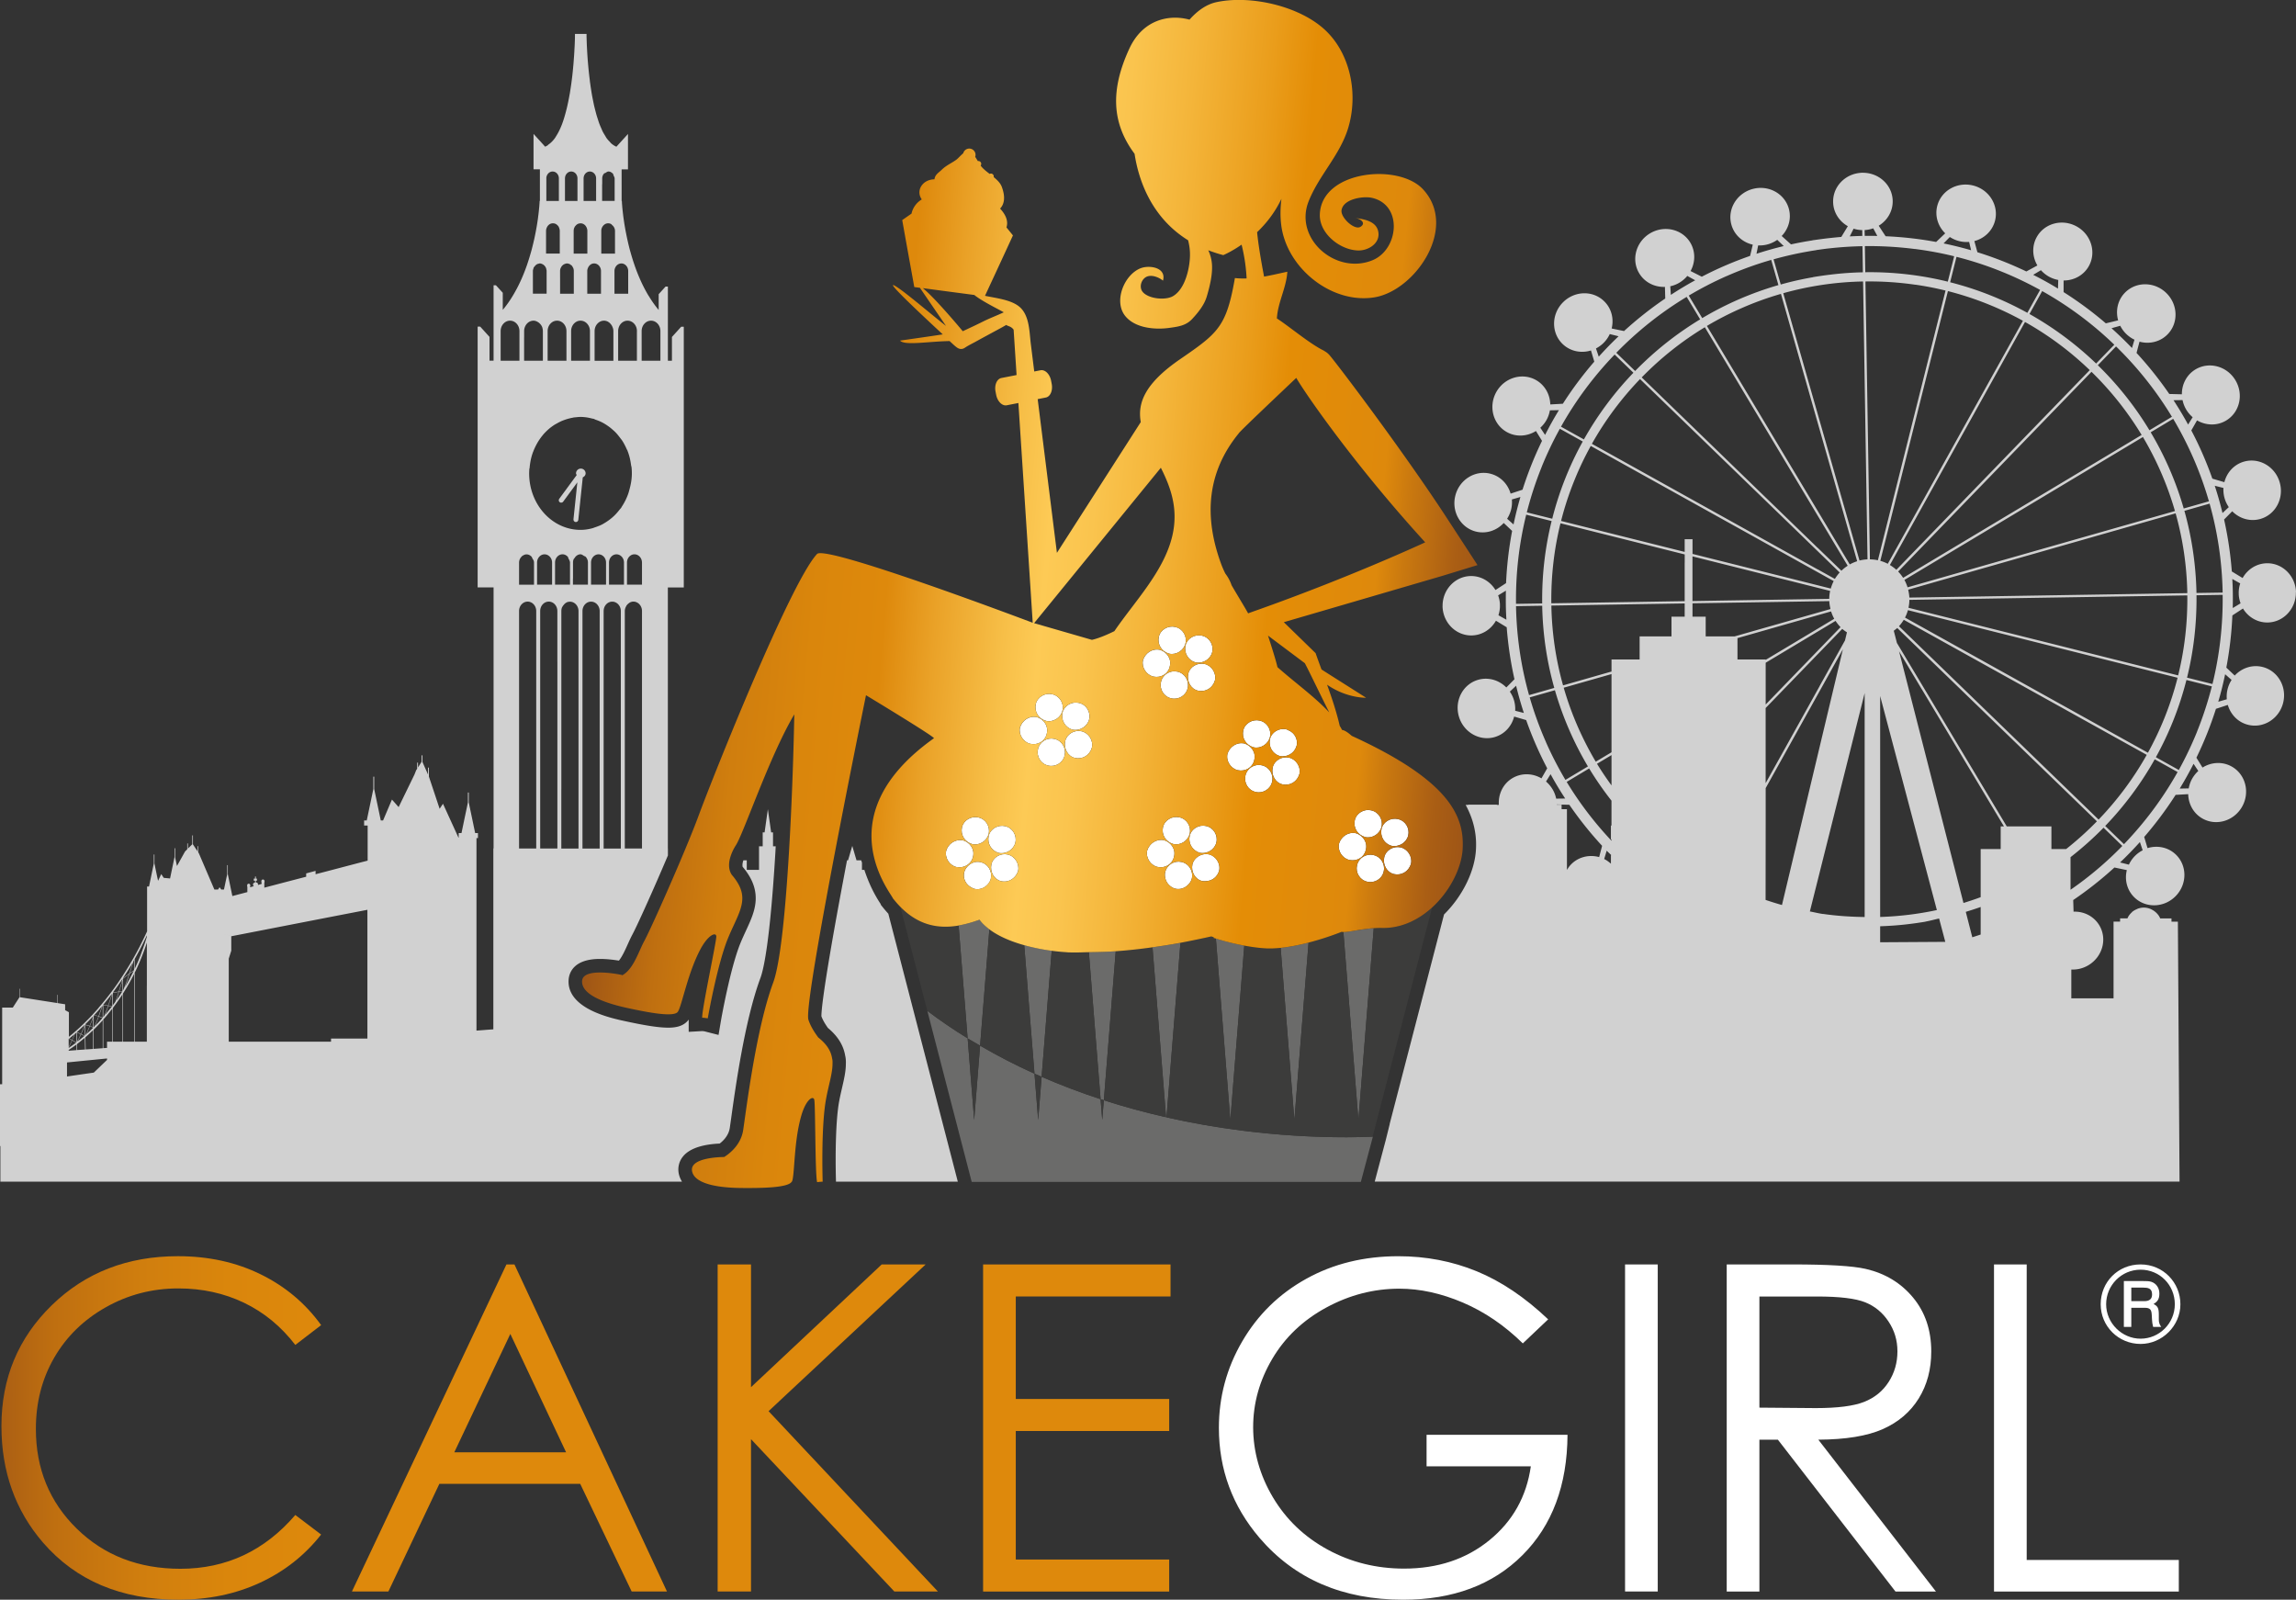 <svg viewBox="0 0 786.66 548.05" xmlns:xlink="http://www.w3.org/1999/xlink" xmlns="http://www.w3.org/2000/svg" data-name="Layer 1" id="Layer_1"><rect x="0" y="0" width="786.66" height="548.05" fill="#333333" stroke="none"/><defs><linearGradient gradientUnits="userSpaceOnUse" y2="218.3" x2="508.31" y1="192.38" x1="211.96" id="linear-gradient"><stop stop-color="#9e5516" offset="0"/><stop stop-color="#a75c14" offset=".02"/><stop stop-color="#bf6f10" offset=".08"/><stop stop-color="#d07e0e" offset=".15"/><stop stop-color="#da860c" offset=".23"/><stop stop-color="#de890c" offset=".31"/><stop stop-color="#eaa228" offset=".37"/><stop stop-color="#f7bf48" offset=".45"/><stop stop-color="#fdca55" offset=".49"/><stop stop-color="#fac44e" offset=".54"/><stop stop-color="#f4b53a" offset=".61"/><stop stop-color="#ea9d1b" offset=".7"/><stop stop-color="#e48d06" offset=".75"/><stop stop-color="#de890c" offset=".87"/><stop stop-color="#ca790f" offset=".9"/><stop stop-color="#aa5e14" offset=".96"/><stop stop-color="#9e5516" offset="1"/></linearGradient><linearGradient gradientUnits="userSpaceOnUse" y2="489.21" x2="731.8" y1="489.21" x1="-10.81" data-name="New Gradient Swatch 1" id="New_Gradient_Swatch_1"><stop stop-color="#9e5516" offset="0"/><stop stop-color="#a75c14" offset=".01"/><stop stop-color="#bf6f10" offset=".04"/><stop stop-color="#d07e0e" offset=".08"/><stop stop-color="#da860c" offset=".12"/><stop stop-color="#de890c" offset=".17"/><stop stop-color="#de890c" offset=".87"/><stop stop-color="#ca790f" offset=".9"/><stop stop-color="#aa5e14" offset=".96"/><stop stop-color="#9e5516" offset="1"/></linearGradient><linearGradient xlink:href="#New_Gradient_Swatch_1" y2="489.21" x2="731.8" y1="489.21" x1="-10.81" data-name="New Gradient Swatch 1" id="New_Gradient_Swatch_1-2"/><linearGradient xlink:href="#New_Gradient_Swatch_1" y2="489.21" x2="731.8" y1="489.21" x1="-10.81" data-name="New Gradient Swatch 1" id="New_Gradient_Swatch_1-3"/><linearGradient xlink:href="#New_Gradient_Swatch_1" y2="489.21" x2="731.8" y1="489.21" x1="-10.81" data-name="New Gradient Swatch 1" id="New_Gradient_Swatch_1-4"/><style>.cls-2{fill:#3c3c3b}.cls-8{fill:#fff}.cls-9{fill:#6b6b6a}.cls-11{fill:#d1d1d1}</style></defs><path d="M731.32 116.39c-1-.48-1.96-1.12-2.8-1.94-.87-.84-1.55-1.8-2.07-2.82l-2.99.84c2.42 2.17 4.76 4.43 7.01 6.78l.86-2.85ZM668.16 96.7c9.33 2.37 18.21 5.92 26.46 10.47l4.36-7.85c-4.25-2.34-8.63-4.44-13.18-6.27a119 119 0 0 0-15.46-5.06zm6.51-13.81c-1.11.08-2.25 0-3.4-.28a10.7 10.7 0 0 1-3.21-1.4l-2.15 2.2c3.19.66 6.33 1.44 9.43 2.34l-.67-2.85Zm-35.58 10.37c9.74-.12 19.22 1.01 28.27 3.23l2.18-8.7c-4.43-1.1-8.93-1.92-13.47-2.5v.02c-5.64-.72-11.35-1.07-17.12-.99zm4.12-12.43-1.4-2.61c-.93.33-1.91.54-2.95.6l.04 1.99c1.43-.02 2.88 0 4.31.02m61.99 15.08c-1.09-.21-2.18-.58-3.21-1.15a10.6 10.6 0 0 1-2.73-2.2l-2.65 1.58c2.91 1.46 5.74 3.04 8.5 4.72l.09-2.96Zm-9.86 11.66c8.32 4.68 15.99 10.39 22.84 16.97l6.23-6.44a120.5 120.5 0 0 0-24.71-18.38zm-57.31-28.74c-1.03-.03-2.03-.2-2.96-.49l-1.32 2.64c1.43-.08 2.87-.14 4.3-.16l-.03-1.99Zm12.02 136.32c-.37.35-.79.64-1.19.94l1.08 4.19 37.63 62.83h15.3v7.77h5.04c3.69-2.92 7.23-6.08 10.55-9.5zm70.67 68.42c-3.53 3.62-7.32 6.97-11.31 10.09v11.17c6.35-4.4 12.29-9.42 17.75-15.02zm5.67 11.9 3.02.75c.48-1.04 1.13-2.02 1.98-2.89.82-.85 1.75-1.52 2.74-2.03l-.95-2.82c-2.18 2.42-4.44 4.75-6.79 6.99m-5.1-12.49 6.44 6.24c7.21-7.49 13.35-15.77 18.37-24.71l-7.84-4.36c-4.68 8.33-10.39 16-16.97 22.84Zm-61.53 32.74v.03c-.8.14-1.62.25-2.43.38-.13.02-.27.05-.41.07-1.08.16-2.16.3-3.25.42-.11.01-.21.02-.32.04-3.01.35-6.07.56-9.16.67v5.49l22.32-.14-2.12-8c-1.55.34-3.05.78-4.63 1.05Zm-1.28-79.54-7.82-13.06 22.07 86.22c1.98-.61 3.94-1.26 5.89-1.99v-16.48h6.86v-7.77h1.13l-28.12-46.95v.03Zm108.6-32.81s-.03-.08-.03-.12c0-.01.01-.03.01-.05h-.04c0-1.16.18-2.29.52-3.33l-2.71-1.52c.09 1.62.16 3.25.18 4.89v.49c.02 1.53 0 3.05-.03 4.57l2.67-1.61c-.38-1.04-.6-2.15-.64-3.32h.06Zm-20.26 66.79 3.09-.06c.2-1.13.57-2.24 1.16-3.31.58-1.03 1.3-1.91 2.12-2.67l-1.63-2.45c-1.47 2.89-3.05 5.73-4.74 8.49m13.2-29.74 2.93-.85c-.1-1.14-.03-2.31.27-3.5.29-1.14.75-2.19 1.36-3.12l-2.22-1.95c-.66 3.18-1.44 6.32-2.35 9.42Zm-21.36 19 7.86 4.37q3.51-6.375 6.27-13.17c2.04-5.06 3.72-10.22 5.06-15.47l-8.71-2.18c-2.37 9.34-5.91 18.21-10.47 26.46Zm13.91-55.49c.11 9.74-1.01 19.19-3.24 28.23l8.71 2.18c2.45-9.93 3.63-20.15 3.49-30.56l-8.96.14ZM675.75 321.1c.97-.3 1.92-.62 2.87-.94v-9.43c-1.67.6-3.39 1.13-5.1 1.67l2.23 8.71ZM656.26 97.53v.02c-5.62-.81-11.34-1.2-17.11-1.12l1.53 95.2c.94.02 1.85.12 2.74.31l23.18-92.4c-3.41-.84-6.86-1.51-10.34-2.01m85.29 148.55c1.83-4.54 3.34-9.17 4.54-13.88l-88.02-22.08v.03l-4.37-1.1a13.5 13.5 0 0 1-1.01 2.56l83.24 46.3c2.1-3.81 3.97-7.75 5.62-11.81Zm-87.35-41.35 95.23-1.53c-.19-9.34-1.53-18.49-4.01-27.33l-91.62 26.15c.04.16.07.32.1.47.16.73.27 1.48.31 2.24Zm80-55.01-81.72 48.96c.44.79.8 1.64 1.08 2.52l91.61-26.13a109 109 0 0 0-10.98-25.36Zm-.43-.71c-4.76-7.88-10.51-15.12-17.19-21.64l-66.24 68.43c.63.66 1.2 1.38 1.7 2.15L733.76 149Zm-17.78-22.21a109 109 0 0 0-22.18-16.49l-46.3 83.26c.8.47 1.54 1.02 2.22 1.64zm2.77-1.68c6.79 6.63 12.75 14.11 17.69 22.28l7.71-4.61a120.8 120.8 0 0 0-19.15-24.11l-6.24 6.44Zm16.76 133.49-83.25-46.27c-.47.79-1.02 1.53-1.64 2.2l68.4 66.25c6.46-6.73 11.98-14.15 16.49-22.18m-54.24-154.33c-4.54-1.84-9.17-3.35-13.88-4.55l-10.43 41.58v.03l-12.74 50.8c.89.25 1.75.59 2.56 1.01l46.3-83.25c-3.81-2.1-7.75-3.98-11.82-5.62Zm68.15 99.7-95.23 1.53c0 .93-.12 1.83-.3 2.71l92.4 23.17c2.2-8.91 3.25-18.08 3.14-27.41Zm1.82-61.05c-.84-.72-1.59-1.59-2.2-2.61-.62-1.04-1.03-2.14-1.26-3.26l-3.09.04c1.77 2.71 3.44 5.49 5 8.34l1.56-2.51ZM644.18 314.15c6.59-.22 13.08-1 19.43-2.37l-19.43-73.32zm108.38-111 8.97-.14c-.2-10.42-1.71-20.61-4.47-30.47l-8.64 2.47c2.52 8.97 3.94 18.4 4.14 28.14m11.08-29.41a10.5 10.5 0 0 1-1.45-3.08c-.33-1.17-.44-2.34-.38-3.49l-2.97-.75c1 3.07 1.89 6.18 2.66 9.34l2.15-2.02Zm-15.45.47 8.64-2.46c-1.5-5.2-3.35-10.3-5.56-15.3-1.97-4.47-4.21-8.79-6.68-12.96l-7.71 4.62c4.82 8.1 8.65 16.86 11.32 26.11Z" style="fill:none"/><path d="M649.1 200.47s.07.04.1.06c-.03 0-.05-.05-.08-.06z" style="fill:#c6c6c6"/><path d="M409.54 226.92c2.62.56 5.23-1.12 5.79-3.55.56-2.42-.94-5.04-3.55-5.6-2.42-.57-5.04.93-5.6 3.36-.56 2.61.93 5.03 3.36 5.78m-8.78 1.51c.76-2.61-.92-5.04-3.35-5.79-2.62-.56-5.04 1.12-5.79 3.55-.56 2.43 1.13 5.04 3.55 5.61 2.61.56 5.04-.94 5.6-3.36" class="cls-8"/><path d="M403.38 230.1c-2.42-.56-5.04.94-5.6 3.55-.56 2.42.93 5.04 3.55 5.6 2.42.56 5.04-.94 5.6-3.55.56-2.43-.93-5.05-3.55-5.6m-6.34-11.95c-.56 2.61.94 5.04 3.55 5.79 2.42.55 5.03-1.13 5.6-3.56.56-2.42-.94-5.04-3.55-5.6-2.42-.56-5.04.93-5.59 3.36m34.52 28.73c-2.43-.56-5.04.93-5.6 3.36-.56 2.62.93 5.04 3.55 5.79 2.43.56 5.04-1.13 5.6-3.55.56-2.43-.93-5.04-3.55-5.6" class="cls-8"/><path d="M429.7 260.5c.75-2.62-.94-5.05-3.36-5.78-2.61-.56-5.03 1.12-5.78 3.54-.56 2.42 1.12 5.04 3.54 5.6 2.61.56 5.04-.93 5.6-3.36m11.96-.93c-2.43-.56-5.05.93-5.6 3.36-.56 2.61.93 5.23 3.36 5.78 2.62.56 5.04-.94 5.79-3.55.56-2.42-1.12-5.04-3.55-5.6m-3.19-.55c2.54.54 5.05-1.05 5.71-3.36.02-.07.06-.12.08-.19.5-2.18-.71-4.44-2.86-5.29-.24-.09-.43-.25-.69-.31-2.43-.55-5.04.94-5.6 3.36-.56 2.62.93 5.04 3.35 5.79" class="cls-8"/><path d="M432.32 262.18c-2.43-.56-5.04.93-5.61 3.55-.56 2.43.93 5.03 3.55 5.6 2.42.56 5.03-.94 5.6-3.55.55-2.42-.94-5.03-3.55-5.59m-79.29-7.37c2.61.56 5.04-.94 5.6-3.36.75-2.61-.93-5.05-3.35-5.78-2.62-.56-5.04 1.12-5.79 3.55-.56 2.42 1.13 5.03 3.55 5.6" class="cls-8"/><path d="M360.48 237.83c-2.42-.56-5.03.93-5.6 3.36-.56 2.62.93 5.05 3.55 5.78 2.42.57 5.05-1.12 5.6-3.54.56-2.43-.93-5.04-3.55-5.6m6.91 12.13c2.62.56 5.22-1.12 5.78-3.55.56-2.42-.92-5.04-3.54-5.6-2.42-.56-5.04.94-5.6 3.36-.55 2.61.94 5.04 3.36 5.79m3.17.56c-2.42-.56-5.04.93-5.6 3.36-.56 2.62.93 5.23 3.36 5.79 2.61.56 5.04-.93 5.79-3.55.56-2.42-1.11-5.04-3.55-5.6m-9.33 2.61c-2.42-.56-5.03.94-5.6 3.55-.56 2.43.93 5.04 3.55 5.6 2.42.56 5.04-.93 5.6-3.55.55-2.42-.93-5.04-3.55-5.6m51.99 29.86c-2.43-.56-5.04.94-5.6 3.36-.44 2.04.39 3.93 1.91 5.03.41.3.86.55 1.36.72.03 0 .05.03.08.03 2.62.56 5.23-1.11 5.78-3.54.56-2.42-.93-5.04-3.54-5.6m-9.14-2.98c-2.43-.56-5.04.93-5.6 3.36-.56 2.61.94 5.03 3.55 5.78 2.42.56 5.05-1.11 5.6-3.55.56-2.42-.93-5.04-3.55-5.6m-76.34 17.04c.08.02.15 0 .23 0 1.35.22 2.62-.1 3.6-.81.85-.62 1.51-1.47 1.77-2.56.75-2.61-.93-5.04-3.36-5.79h-.09c-.08-.02-.15-.01-.22-.03-2.49-.36-4.76 1.25-5.47 3.58-.56 2.44 1.11 5.04 3.54 5.61" class="cls-8"/><path d="M333.14 289.19c2.42.56 5.04-1.12 5.6-3.54.56-2.43-.93-5.05-3.54-5.6-2.42-.56-5.04.94-5.6 3.35-.56 2.61.93 5.05 3.55 5.79m8.96 2.99c2.61.57 5.22-1.12 5.78-3.55.56-2.42-.93-5.04-3.54-5.6-2.43-.56-5.05.94-5.61 3.36-.56 2.61.94 5.03 3.36 5.78m137.78-1.86c-2.43-.56-5.04.94-5.6 3.36-.57 2.61.92 5.23 3.36 5.78 2.61.56 5.04-.93 5.79-3.54.55-2.43-1.12-5.04-3.55-5.6m-17.56 4.3c2.62.56 5.05-.93 5.61-3.36.75-2.62-.94-5.04-3.36-5.79-2.62-.56-5.04 1.12-5.79 3.55-.56 2.42 1.11 5.04 3.54 5.6m14.38-4.86c2.62.56 5.22-1.12 5.78-3.54.56-2.43-.92-5.04-3.54-5.6-2.43-.56-5.04.93-5.6 3.36-.56 2.61.94 5.04 3.36 5.78" class="cls-8"/><path d="M467.74 286.77c2.42.56 5.05-1.11 5.6-3.54.56-2.43-.93-5.05-3.56-5.61-2.42-.56-5.03.94-5.59 3.36-.57 2.61.93 5.03 3.54 5.78m-62.92 8.55c-2.43-.56-5.04.94-5.6 3.55-.18.76-.09 1.52.11 2.25.23.83.67 1.56 1.3 2.15.59.55 1.27 1.02 2.13 1.2 1.59.37 3.2-.21 4.32-1.34.6-.6 1.09-1.31 1.29-2.21.15-.65.13-1.31 0-1.94-.35-1.73-1.64-3.25-3.55-3.66" class="cls-8"/><path d="M402.2 293.63c.76-2.61-.93-5.04-3.36-5.79-2.61-.55-5.04 1.13-5.79 3.55-.56 2.43 1.12 5.04 3.55 5.61 2.61.56 5.04-.94 5.6-3.36m11.95-.95c-1.07-.24-2.15-.04-3.1.42-.39.19-.74.43-1.07.71-.06.05-.11.1-.16.15-.31.28-.58.59-.79.96l-.01.02c-.19.34-.36.7-.46 1.11-.56 2.61.93 5.22 3.36 5.78.46.1.89.06 1.34.03 2.06-.11 3.83-1.43 4.44-3.58.56-2.43-1.11-5.04-3.55-5.61m-68.87.07c-2.44-.57-5.05.93-5.6 3.35-.56 2.61.93 5.22 3.35 5.79 1.38.3 2.69 0 3.74-.72.95-.64 1.69-1.59 2.05-2.83.27-1.17 0-2.38-.6-3.39-.65-1.08-1.69-1.91-2.95-2.2m-9.32 2.61c-1.61-.38-3.26.22-4.38 1.4-.56.59-1.03 1.28-1.22 2.15-.48 2.06.58 4.17 2.5 5.14.34.17.65.38 1.05.47 1.65.38 3.34-.24 4.46-1.47.53-.57.97-1.24 1.14-2.08v-.12c.48-2.39-.98-4.92-3.55-5.48m134.6-2.44c-2.43-.56-5.05.94-5.6 3.54-.57 2.43.93 5.05 3.54 5.6 2.44.56 5.05-.92 5.6-3.54.57-2.42-.93-5.04-3.54-5.6m-57.83-65.45c-2.43-.56-5.04.94-5.6 3.36-.56 2.61.94 5.23 3.35 5.78 2.62.57 5.05-.93 5.8-3.55.55-2.43-1.12-5.04-3.55-5.6" class="cls-8"/><path d="M338.98 318.38c-1.34-1.02-2.54-2.09-3.37-3.31-2.37.87-4.76 1.56-7.16 1.98l2.34 29.31.75 9.36c1.39.86 2.84 1.67 4.26 2.5l.95-11.87 2.23-27.98Zm21.36 7.34c-3.13-.41-6.32-1.05-9.41-1.91l1.79 22.55 1.72 21.47c.81.36 1.63.71 2.44 1.06l1.8-22.53 1.65-20.64Zm21.93.16c-3.02.22-6.11.29-9.2.32l1.61 20.15 2.41 30.21c.37.12.73.24 1.11.37l2.44-30.58zm43.65 3.03.4-4.95-.4-.09c-3.2-.61-6.34-1.4-9.33-2.34l4.95 62.16zm22.42-5.99c-3.47.89-6.71 1.5-9.56 1.8l4.7 58.97zm22.33-4.94c-4.52.3-8.65 1.41-10.39 1.32l5.14 64.39z" class="cls-9"/><path d="M465.78 389.55c-1.37.04-2.75.06-4.45.06-12.14 0-23.97-.79-35.42-2.23-8.99-1.13-17.76-2.66-26.25-4.59l4.78-59.8c-3.15.59-6.35 1.08-9.57 1.54l4.65 58.23c-7.32-1.67-14.44-3.6-21.33-5.82l-.54 6.76-.57-7.13c-6.98-2.29-13.72-4.85-20.2-7.67l-1.18 14.8-1.26-15.86c-6.52-2.94-12.72-6.16-18.64-9.6l-2.03 25.47-2.23-27.97c-4.81-2.96-9.4-6.09-13.75-9.37h-.05l15.18 58.5v.03h133.35v-.05l4.1-15.43h-.09c-1.7.06-3.1.11-4.5.15" class="cls-9"/><path d="m333.77 383.69 2.03-25.46c-1.42-.83-2.87-1.64-4.26-2.5zm21.94 0 1.18-14.8c-.81-.35-1.64-.7-2.45-1.06l1.26 15.86Zm21.94 0 .54-6.76c-.38-.12-.74-.24-1.11-.37zm93.02-65.71-5.25 65.71-5.14-64.39c-.22-.01-.44-.02-.58-.08a98 98 0 0 1-11.36 3.7l-4.86 60.77-4.7-58.97c-1.87.19-3.57.26-5.04.18-2.49-.13-4.97-.49-7.43-.94l-.39 4.96-4.38 54.78-4.95-62.16c-.29-.09-.58-.16-.86-.25.39-.08.08-.25-.73-.47-3.48.78-7 1.5-10.55 2.17l-4.78 59.8c8.48 1.93 17.25 3.46 26.25 4.59 11.45 1.44 23.27 2.23 35.42 2.23 1.69 0 3.07-.03 4.45-.06 1.4-.04 2.8-.09 4.5-.15l18.98-73.12 1.4-5.39c-4.66 4.25-10.57 7.16-17.14 7.02-.96-.03-1.92 0-2.86.07m-90.03 28.38-2.44 30.57c6.89 2.22 14.01 4.15 21.33 5.82l-4.65-58.23c-4.13.59-8.33 1.05-12.61 1.36l-1.63 20.47Z" class="cls-2"/><path d="M373.07 326.21c-1.85.02-3.66.13-5.53.09-.72 0-1.45 0-2.16-.08h.02c-1.62-.09-3.33-.27-5.06-.49l-1.65 20.64-1.8 22.54c6.47 2.82 13.22 5.38 20.2 7.67l-2.41-30.21-1.61-20.15Zm-22.14-2.4c-4.62-1.29-8.84-3.09-11.95-5.43l-2.23 27.98-.95 11.87c5.92 3.44 12.13 6.67 18.64 9.61l-1.72-21.48-1.79-22.54Zm-19.4 31.92-.75-9.37-2.34-29.31c-6.86 1.19-13.7.02-19.94-6.31l9.24 35.62h.05c4.35 3.28 8.93 6.4 13.75 9.37" class="cls-2"/><path d="m530.43 452-8.68 8.23c-6.25-6.14-13.09-10.8-20.53-13.98-7.44-3.17-14.69-4.76-21.74-4.76-8.79 0-17.15 2.16-25.1 6.48s-14.11 10.17-18.47 17.56c-4.37 7.39-6.55 15.19-6.55 23.42s2.26 16.45 6.78 24.03c4.52 7.59 10.77 13.56 18.74 17.9s16.71 6.51 26.2 6.51q17.295 0 29.25-9.75c7.97-6.5 12.69-14.93 14.17-25.29h-35.72v-10.81h48.29c-.1 17.31-5.25 31.07-15.43 41.24-10.18 10.18-23.8 15.27-40.87 15.27-20.72 0-37.12-7.06-49.21-21.17-9.29-10.87-13.94-23.44-13.94-37.71 0-10.61 2.66-20.49 8-29.63 5.33-9.14 12.64-16.29 21.94-21.44 9.29-5.16 19.81-7.73 31.54-7.73 9.49 0 18.43 1.71 26.81 5.14s16.56 8.92 24.53 16.49Zm26.35-18.82h11.2v112.05h-11.2zm34.83 0h22.32q18.66 0 25.29 1.53c6.65 1.53 12.06 4.79 16.22 9.8s6.25 11.17 6.25 18.5c0 6.1-1.43 11.47-4.3 16.1s-6.97 8.12-12.3 10.49c-5.33 2.36-12.69 3.57-22.09 3.62l40.3 52.03h-13.86l-40.3-52.03h-6.33v52.03h-11.2V433.2Zm11.2 10.97v38.09l19.3.16q11.22 0 16.59-2.13c3.59-1.42 6.38-3.69 8.39-6.82 2.01-3.12 3.01-6.61 3.01-10.47s-1.02-7.17-3.05-10.24-4.71-5.27-8.01-6.59c-3.31-1.32-8.8-1.98-16.48-1.98H602.8Zm80.38-10.97h11.2v101.24h52.12v10.82h-63.32V433.19Z" class="cls-8"/><path d="M328.45 317.05c2.39-.41 4.79-1.11 7.16-1.97.83 1.21 2.04 2.29 3.37 3.31 3.11 2.34 7.33 4.14 11.95 5.43 3.08.86 6.28 1.5 9.41 1.91 1.73.22 3.44.4 5.06.49h-.03c.71.08 1.44.08 2.16.08 1.87.05 3.68-.07 5.53-.09 3.09-.04 6.18-.11 9.2-.32 4.28-.31 8.47-.77 12.61-1.36 3.22-.46 6.43-.95 9.58-1.54 3.55-.67 7.07-1.4 10.55-2.18.81.22 1.12.39.73.48.27.09.57.16.86.25 2.99.94 6.13 1.73 9.33 2.34.13.03.27.06.4.08 2.46.45 4.95.81 7.43.94 1.47.08 3.17.01 5.04-.18 2.85-.3 6.09-.91 9.56-1.8a97 97 0 0 0 11.36-3.7c.13.06.35.07.58.08 1.74.09 5.87-1.02 10.39-1.32.94-.06 1.91-.1 2.86-.07 6.56.14 12.48-2.77 17.14-7.02 6.24-5.7 10.23-13.83 10.47-20.37.51-10.95-4.53-23.12-38.01-38.42-1.53-1.36-2.61-1.97-3.32-2.02-.24-.48-.53-.97-.81-1.44-.38-1.7-.86-3.44-1.37-5.18-.87-2.95-1.89-5.94-2.96-8.88a26 26 0 0 0 2.71 1.63c5.74 3.01 10.66 2.83 10.66 2.83l-13.45-8.52-1.83-1.17c-.7-1.91-1.39-3.79-2.02-5.59l-1.44-1.4-9.45-9.2 54.39-15.89 11.98-3.67s-.07-.09-.1-.14c-.53-.84-4.81-7.41-10.71-16.45-14.77-22.59-37.43-52.52-39.94-55.38-.52-.6-1.16-1.07-1.83-1.43l.02-.03c-4.8-2.28-12.05-8.43-16.18-11.07.32-5.56 3.24-10.46 3.58-16.01-2.66.57-5.33 1.2-7.97 1.67-1.05-5.46-1.99-11.08-2.39-15.22 3.05-2.9 6.08-6.67 8.34-11.44-.38 3.02-.45 6.06-.06 9.1 1.93 14.88 17.52 27.09 32 24.65 13.89-2.34 28.69-23.84 16.6-36.96-8.37-9.11-34.86-6.5-35.39 8.56-.23 6.53 6.89 12.18 13.07 12.36 3.53.11 7.8-2.49 6.93-6.56-.74-3.5-4.89-4.2-8.03-4.57 2.22.26 3.93 1.86 1.93 3.04-2.08 1.23-6.82-3.2-6.46-5.69.56-3.87 7.3-4.88 10.22-4.29 10.91 2.26 9.43 17.72.37 21.42-12.49 5.11-26.9-7.34-21.9-20.1 3.48-8.89 10.66-15.75 13.53-25.03 3.57-11.56.97-25.49-7.83-33.73-8.81-8.25-25.53-12.06-37.21-9.57-3.59.76-6.69 3.1-9.27 6-6.92-1.89-15.95-.1-20.59 9.88-6.67 14.39-5.97 25.69 1.77 36.09 1.38 9.09 5.78 21.82 18.34 29.62.7 2.74.82 5.17.4 8.16-.53 3.72-2.05 8.82-5.48 10.92-2.57 1.58-8.39 1.02-10.43-1.33-1.5-1.71-.45-4.75 1.65-5.4 1.75-.54 4.01.44 5.25 1.48 1.27-4.55-4.71-5.45-7.74-4.22-5.59 2.25-9.25 11.34-5.18 16.34 3.37 4.16 10.17 4.75 15.1 4.06 3.09-.42 5.7-.78 7.8-3.03 2.04-2.19 4.14-4.77 5.01-7.67.99-3.3 1.99-7.36 1.81-10.83-.08-1.67-.53-3.48-1.28-5.06 1.62.62 3.32 1.19 5.14 1.66 0 0 2.71-1.11 6.27-3.58.44 1.71 1.47 6.17 1.72 11.57-1.32.04-2.66.02-4.01-.13-.84 4.87-1.69 8.5-2.77 11.41-2.63 7.07-6.69 9.99-16.02 16.4-12.04 8.28-14.63 14.98-13.46 21.53l-28.73 44.8-6.59-52.66 2.78-.55c1.56-.3 2.46-2.41 2.02-4.7l-.2-1.05c-.45-2.29-2.07-3.9-3.64-3.59l-2.14.42-1.11-8.94c-.4-2.91-.43-6.43-1.46-9.37-.51-1.44-1.24-2.75-2.4-3.77-2.83-2.47-7.84-3-11.9-3.85l1.22-2.64.23-.5 1.18-2.53 2.84-6.13 1.11-2.4 2.99-6.49-2.22-2.75c.61-1.86.05-4.04-2.18-6.44 1.39-1.46 1.92-3.82.6-7.41-.48-1.32-1.58-2.39-2.8-3.38.01-.03.03-.06.03-.09a.99.99 0 0 0-.84-1.11c-.2-.03-.39.03-.56.11-1.05-.8-2.06-1.59-2.8-2.47-.08-.11-.19-.26-.29-.4.09-.13.16-.27.19-.43a.985.985 0 0 0-.84-1.11c-.1-.02-.2 0-.3.02-.3-.49-.6-.98-.92-1.45.05-.13.08-.27.1-.41.16-1.18-.68-2.25-1.85-2.41-1.1-.14-2.09.56-2.35 1.6-.89.72-1.71 1.72-2.38 2.21-1.66 1.2-3.48 1.94-5 3.44-1.07 1.05-2.28 1.63-2.47 3.26-4.21.07-6.46 3.96-4.35 6.89-1.48.91-2.68 2.23-3.34 4.18-.08.23-.12.46-.16.67l-3.2 2.23 1.23 6.89.59 3.27.68 3.77.32 1.74.35 1.93.96 5.34.18.03 1.75.23 8.94 13.06c-4.9-3.83-12.21-10.09-15.98-12.75-.77-.54-1.45-.99-1.86-1.17-2.53-1.12 10.06 10.63 16.73 16.82-4.2.66-14.5 2.11-14.63 2.13 1.57 1.78 9.66.28 16.97.16.3.27.55.51.77.71.64.59 1.21 1.13 1.78 1.52.43.29.85.46 1.3.48.43.02.88-.09 1.38-.42.58-.39 1.2-.74 1.83-1.08.65-.35 1.29-.68 1.93-1.03 2.84-1.57 5.68-3.09 8.54-4.64.64-.35 1.28-.72 1.92-1.08.15.22.57.32 1.07.53.46.2.99.5 1.42 1.12l1.01 15.53-5.19 1.01c-1.56.31-2.47 2.42-2.01 4.71l.2 1.04c.45 2.29 2.08 3.91 3.64 3.6l3.98-.78 4.47 68.48.44 6.81s-1.7-.65-4.59-1.72c-15.73-5.87-66.71-24.59-69.3-21.85-9.13 9.69-35.81 76.71-40.43 89.23-1.24 3.39-3.01 7.78-4.97 12.47-5.29 12.67-11.99 27.55-13.78 30.86-2.02 3.73-3.73 9.71-7.56 11.77-.15-.08-.24-.13-.24-.13s-13.27-2.85-13.53 2.1c-.24 4.95 8.64 7.77 15.72 9.29 7.08 1.53 15.66 3.15 17.06 1.29 1.38-1.86 3.37-13.29 7.81-21.54 2.62-4.89 5.3-5.91 5.4-4.33.1 1.55-4.99 25.13-4.84 27.87.4-.02 1.69.16 1.91.22.03-.19 3.24-18.5 6.98-27.57 2.23-5.39 4.6-9.18 4.84-12.97.13-2.02-.37-4.04-1.82-6.29-.43-.67-.92-1.36-1.53-2.08 0 0-2.13-2.09-.64-6.63.37-1.13.91-2.37 1.83-3.81 2.76-4.34 11.51-30.51 19.99-44.8-.18 10.49-.75 29.54-1.86 47.82-1.16 19.12-2.89 37.39-5.38 44.11-5.86 15.82-9.19 43.26-10.27 50.48-.72 4.77-4.2 7.76-6.5 9.23-1.91.02-11.72.33-11.03 4.75.26 1.68 1.58 2.87 3.42 3.74 3.52 1.67 9.12 2.11 13.87 2.13 7.1.06 15.61-.13 16.85-2.13.03-.04.09-.06.11-.1.97-2.1.57-13.69 3.23-22.68 1.56-5.34 3.98-6.87 4.4-5.35.41 1.48.27 25.07.96 28.14 0 .03.01.1.02.13.21-.05.68-.09 1.11-.13.36-.03.69-.04.79-.04 0-.19-.62-18.77 1.18-28.41.91-4.91 2.2-8.7 2.2-12.05.03-.65 0-1.24-.14-1.75-.38-2.49-1.72-4.79-4.76-7.21-1.33-1.8-2.61-3.79-3.36-6.07-.74-2.26 2.21-20.18 6.03-40.99 5.83-31.73 13.7-70.18 13.7-70.18s23.11 13.96 23.29 14.73c-37.03 26.3-14.98 52.6-14.06 54.88.16.2.32.38.47.57.71.87 1.43 1.67 2.15 2.4 6.25 6.33 13.08 7.51 19.94 6.31m145.59-18.54c-.56 2.62-3.17 4.1-5.6 3.55-2.61-.56-4.11-3.17-3.54-5.6.55-2.61 3.17-4.11 5.6-3.54 2.61.56 4.1 3.17 3.54 5.6m9.34-2.62c-.75 2.61-3.18 4.1-5.79 3.54-2.43-.56-3.93-3.17-3.36-5.78.55-2.42 3.16-3.93 5.6-3.36 2.43.56 4.1 3.17 3.55 5.6m-4.48-15.31c2.62.56 4.1 3.17 3.54 5.6-.56 2.42-3.16 4.11-5.78 3.54-2.42-.74-3.91-3.17-3.36-5.78.56-2.43 3.17-3.93 5.6-3.36m-14.75.37c.56-2.42 3.17-3.93 5.59-3.36 2.63.56 4.12 3.17 3.55 5.61-.55 2.43-3.18 4.11-5.6 3.54-2.61-.75-4.11-3.17-3.55-5.78m-5.4 8.02c.75-2.43 3.17-4.11 5.78-3.55 2.43.75 4.11 3.17 3.36 5.79-.56 2.42-2.99 3.92-5.61 3.36-2.43-.56-4.11-3.18-3.54-5.6M343.91 106.99c-2.14 1.02-4.92 2.07-7.05 3.14-2.29 1.15-4.62 2.23-6.95 3.32-.02 0-.03.02-.05.02-2.74-3.31-10.28-12.08-13.67-14.74h.08l5.33.71 2.26.3 10 1.32c.07.06.12.13.22.21 1.09.83 2.5 1.69 3.93 2.51 2.38 1.36 4.82 2.58 5.92 3.22Zm20.87 151.74c-.56 2.62-3.18 4.11-5.6 3.55-2.61-.56-4.11-3.17-3.55-5.6.56-2.61 3.17-4.11 5.6-3.55 2.62.56 4.11 3.18 3.55 5.6m-.75-15.3c-.55 2.43-3.17 4.11-5.6 3.55-2.61-.74-4.11-3.17-3.55-5.78.56-2.43 3.17-3.93 5.6-3.36 2.62.56 4.11 3.17 3.55 5.6m5.61-2.63c2.62.56 4.1 3.18 3.54 5.6-.56 2.43-3.17 4.12-5.78 3.55-2.42-.75-3.91-3.17-3.36-5.79.56-2.43 3.18-3.92 5.6-3.36m4.47 15.31c-.75 2.61-3.18 4.11-5.79 3.55-2.42-.56-3.92-3.17-3.36-5.79.56-2.42 3.17-3.92 5.6-3.36s4.1 3.17 3.55 5.6m17.51-29.95c.75-2.43 3.17-4.11 5.79-3.55 2.43.75 4.11 3.17 3.35 5.79-.55 2.43-2.98 3.92-5.6 3.36-2.42-.56-4.11-3.17-3.55-5.61m24.66 6.92c-.75 2.61-3.17 4.11-5.8 3.54-2.42-.55-3.91-3.17-3.35-5.78.56-2.43 3.17-3.93 5.6-3.36 2.43.56 4.1 3.17 3.55 5.6m.49 55.52c-.55 2.43-3.16 4.1-5.78 3.54-.03 0-.05-.03-.08-.04-.5-.16-.95-.42-1.36-.71-1.53-1.1-2.35-3-1.92-5.04.56-2.42 3.16-3.92 5.6-3.36 2.61.56 4.11 3.18 3.54 5.6m-9.14-2.99c-.56 2.44-3.18 4.12-5.61 3.55-2.61-.75-4.1-3.17-3.54-5.78.56-2.43 3.17-3.92 5.6-3.36 2.61.55 4.11 3.17 3.55 5.6m-.69-49.91c-.56 2.61-3.18 4.1-5.6 3.55-2.62-.56-4.12-3.17-3.55-5.6.56-2.61 3.17-4.11 5.6-3.55 2.62.55 4.11 3.17 3.55 5.6M396.6 297c-2.43-.57-4.11-3.18-3.55-5.61.75-2.42 3.18-4.1 5.79-3.55 2.42.75 4.12 3.18 3.36 5.79-.56 2.43-2.99 3.92-5.6 3.36m11.76 3.92c-.19.91-.69 1.61-1.29 2.21-1.12 1.13-2.73 1.7-4.32 1.34-.86-.19-1.55-.65-2.13-1.21a4.5 4.5 0 0 1-1.3-2.15c-.2-.73-.29-1.49-.11-2.25.56-2.61 3.17-4.11 5.6-3.55 1.91.41 3.21 1.93 3.55 3.67.12.63.14 1.29 0 1.94m9.34-2.61c-.62 2.15-2.39 3.47-4.44 3.58-.44.03-.88.07-1.34-.03-2.44-.56-3.93-3.17-3.36-5.79.09-.4.26-.77.46-1.1s0-.01.01-.02c.22-.36.48-.67.79-.96.05-.05.1-.1.16-.14.32-.27.68-.52 1.07-.71.95-.46 2.03-.66 3.1-.42 2.43.57 4.11 3.18 3.55 5.61m6.4-34.46c-2.42-.56-4.1-3.18-3.54-5.6.75-2.42 3.17-4.1 5.78-3.54 2.42.74 4.11 3.16 3.36 5.78-.56 2.43-2.99 3.92-5.6 3.36m11.02-11.39c-.56 2.42-3.17 4.11-5.6 3.55-2.62-.75-4.11-3.17-3.55-5.79.56-2.43 3.17-3.93 5.6-3.36 2.62.56 4.11 3.17 3.55 5.6m5.6-2.61c.26.05.45.21.69.31 2.15.85 3.36 3.11 2.86 5.29-.02.07-.07.12-.08.19-.66 2.31-3.17 3.9-5.71 3.36-2.42-.75-3.92-3.17-3.35-5.79.56-2.42 3.17-3.91 5.6-3.36m-4.86 17.92c-.57 2.61-3.18 4.12-5.6 3.55-2.63-.56-4.12-3.17-3.55-5.6.56-2.61 3.17-4.11 5.61-3.54 2.61.56 4.1 3.17 3.55 5.59m9.32-2.61c-.75 2.61-3.17 4.11-5.79 3.55-2.43-.56-3.93-3.17-3.36-5.78.56-2.43 3.17-3.92 5.6-3.36 2.43.55 4.11 3.17 3.55 5.6m1.87-37.97c1.41 2.63 5.25 10.68 8.29 16.71.02.05.05.09.06.14-4.85-5.25-11.81-10.25-17.73-15.5-.61-2.63-2.13-7.35-3.24-10.81l.09.07 12.52 9.38Zm-22.62-78.81c1.05-1.29 11.55-11.22 19.68-18.94 0 .01.02.03.03.05 3.35 5.76 20.33 30.21 44.15 56.29 0 0-24.67 11.5-57.05 23.03-1.19.43-2.37.83-3.56 1.28-.03 0-.04.02-.06.02-.71-1.28-1.47-2.56-2.23-3.82-1.16-1.96-2.34-3.9-3.44-5.81-.48-1.42-1.19-2.76-2.15-4.01-.53-1.08-1.01-2.15-1.4-3.21-5.96-16.17-4.99-31.37 6.04-44.86m-12.67 69.35c2.61.56 4.11 3.18 3.55 5.6-.56 2.43-3.17 4.11-5.79 3.55-2.42-.75-3.92-3.17-3.36-5.78.56-2.42 3.17-3.93 5.6-3.36m-5.6 2.6c-.56 2.43-3.18 4.11-5.6 3.56-2.61-.75-4.11-3.18-3.55-5.79.55-2.43 3.17-3.92 5.59-3.36 2.61.56 4.11 3.17 3.55 5.6m-8.45-60.14s.02.04.03.05c3.31 6.59 6.08 13.99 3.9 23.3-2.86 12.17-12.88 22.43-19.85 32.63-3.2 1.59-5.97 2.61-7.65 2.97-.01 0-.03 0-.04.01l-19.81-5.72 43.43-53.24Zm-48.26 88.97c.76-2.43 3.17-4.11 5.8-3.55 2.42.74 4.1 3.17 3.35 5.78-.56 2.42-2.98 3.92-5.6 3.36-2.43-.56-4.11-3.18-3.55-5.6m-9.98 51.62v.13c-.18.83-.62 1.5-1.14 2.08-1.12 1.22-2.81 1.85-4.46 1.47-.4-.08-.71-.3-1.05-.46-1.92-.97-2.98-3.08-2.5-5.14.19-.88.65-1.56 1.22-2.15 1.12-1.17 2.77-1.77 4.38-1.4 2.57.55 4.03 3.09 3.55 5.48m9.34-2.5c-.35 1.24-1.1 2.2-2.05 2.83a4.84 4.84 0 0 1-3.74.72c-2.42-.56-3.92-3.17-3.36-5.78.56-2.43 3.17-3.93 5.6-3.36 1.25.29 2.3 1.13 2.94 2.2.61 1.01.87 2.22.6 3.39m-4.47-15.31c2.61.56 4.1 3.17 3.54 5.6s-3.17 4.12-5.78 3.55c-2.43-.75-3.93-3.17-3.36-5.78.56-2.42 3.17-3.92 5.61-3.36m-14.76.36c.56-2.42 3.17-3.91 5.6-3.36 2.61.56 4.1 3.18 3.54 5.61-.56 2.42-3.17 4.1-5.6 3.54-2.61-.74-4.11-3.17-3.54-5.79m-5.41 8.03c.71-2.32 2.98-3.94 5.47-3.58.08.01.15 0 .22.02.03 0 .06 0 .09.01 2.43.75 4.11 3.17 3.36 5.79-.25 1.09-.91 1.95-1.77 2.56-.99.71-2.25 1.03-3.6.81-.08-.02-.15 0-.23 0-2.43-.56-4.1-3.17-3.54-5.61" style="fill:url(#linear-gradient)"/><path d="m110.02 453.98-8.84 6.78c-4.88-6.35-10.73-11.16-17.56-14.44s-14.33-4.92-22.51-4.92c-8.94 0-17.22 2.15-24.83 6.44-7.62 4.29-13.52 10.05-17.71 17.29s-6.28 15.37-6.28 24.41c0 13.66 4.69 25.06 14.05 34.2q14.055 13.71 35.46 13.71c15.69 0 28.82-6.14 39.38-18.43l8.84 6.7c-5.59 7.11-12.56 12.61-20.91 16.49-8.35 3.89-17.68 5.83-27.99 5.83-19.6 0-35.07-6.52-46.39-19.57C5.23 517.45.49 504.14.49 488.56q0-24.6 17.25-41.4t43.23-16.8c10.46 0 19.91 2.07 28.34 6.21s15.34 9.94 20.72 17.4Z" style="fill:url(#New_Gradient_Swatch_1)"/><path d="m176.26 433.18 52.26 112.05h-12.1l-17.62-36.87h-48.27l-17.46 36.87h-12.49l52.94-112.05zm-1.41 23.81-19.2 40.56h38.31z" style="fill:url(#New_Gradient_Swatch_1-2)"/><path d="M245.88 433.18h11.43v42.05l44.79-42.05h15.05l-53.82 50.27 58.01 61.78h-14.92l-49.11-52.19v52.19h-11.43z" style="fill:url(#New_Gradient_Swatch_1-3)"/><path d="M336.84 433.18h64.21v10.97h-53.02v35.12h52.56v10.97h-52.56v44.03h52.56v10.97h-63.76V433.19Z" style="fill:url(#New_Gradient_Swatch_1-4)"/><path d="M200.65 162.18c0-.91-.74-1.65-1.65-1.65s-1.65.74-1.65 1.65c0 .22.16.37.24.56l-5.98 8.14c-.28.37-.2.9.17 1.17.15.11.33.16.5.16.26 0 .51-.12.67-.34l4.86-6.62-1.33 12.68c-.04.46.29.87.75.92h.08c.42 0 .79-.32.83-.74l1.53-14.56c.54-.27.98-.72.98-1.37" class="cls-11"/><path d="M234.12 396.06c2.65-3.13 7.98-4.09 12.46-4.29 1.54-1.19 3.09-2.95 3.46-5.35l.49-3.44c1.52-10.91 4.69-33.61 10.02-47.96 1.12-3.04 3.28-12.63 5.1-42.78.05-.76.08-1.54.12-2.31h-.92v-4.77h-.64l-.49-3.43-.63-4.51-.64 4.51-.48 3.43h-.65v4.77h-1.26V298h-4.2v-3.27h-1.17v.02c-.53 1.62-.2 2.27-.2 2.27s-.07-.13-.32-.38c1.05 1.21 1.66 2.07 2.2 2.91 1.89 2.94 2.72 5.9 2.53 9.04-.22 3.54-1.66 6.65-3.31 10.24-.6 1.29-1.24 2.68-1.87 4.2-3.53 8.56-6.66 26.38-6.69 26.56l-.84 4.97s-4.88-1.25-4.89-1.25c-.06 0-.48-.06-.74-.07l-4.6.26v-4.21l-.06.09c-1.81 2.42-4.84 2.69-6.96 2.69-3.95 0-9.69-1.13-14.78-2.23-4.9-1.05-19.83-4.26-19.35-14.02.11-2.2 1.39-7.3 10.76-7.3 2.4 0 4.86.32 6.48.58 1.11-1.35 2.17-3.69 2.99-5.52.56-1.24 1.1-2.42 1.65-3.45 1.57-2.91 7.19-15.34 12.15-27.05v-2.39h-.02v-89.43h5.46v-89.33h-.88l-3.18 3.51v8.14h-1.39v-25.4h-.8l-2.35 2.6v5.41c-1.27-1.5-2.4-3.13-3.43-4.83-.06-.09-.13-.18-.19-.29-.99-1.66-1.87-3.39-2.65-5.14v-.02c-.04-.08-.08-.15-.11-.21-.03-.07-.05-.14-.08-.21a60 60 0 0 1-1.73-4.4c-.04-.12-.08-.23-.12-.36-.49-1.42-.92-2.82-1.31-4.21l-.09-.3c-.4-1.45-.74-2.85-1.03-4.2-.03-.13-.06-.24-.08-.37-.28-1.31-.53-2.57-.73-3.74 0-.02 0-.03-.01-.05-.21-1.21-.37-2.31-.51-3.32-.02-.1-.03-.2-.04-.3-.18-1.41-.3-2.58-.38-3.42v-.04c-.02-.28-.04-.53-.06-.73 0-.11-.01-.14-.02-.23-.02-.3-.03-.51-.03-.53l-.02-.44h-.08V58.03h2.18V45.9s-3.69 4.05-3.96 4.36c-.64-.26-1.23-.65-1.79-1.14-.18-.15-.33-.38-.5-.56a10 10 0 0 1-1.07-1.22c-.18-.26-.35-.57-.52-.86-.29-.47-.58-.93-.85-1.46-.16-.34-.32-.72-.47-1.08-.24-.55-.48-1.09-.7-1.68-.15-.4-.28-.83-.41-1.25-.2-.61-.4-1.21-.58-1.85-.12-.44-.23-.89-.35-1.33-.17-.67-.34-1.33-.49-2.01-.09-.46-.19-.92-.28-1.38-.14-.7-.28-1.38-.4-2.09-.08-.45-.15-.91-.22-1.35-.12-.74-.23-1.47-.33-2.21v-.03c-.03-.16-.05-.33-.08-.49-.03-.23-.05-.45-.08-.68v-.09c-.08-.64-.16-1.27-.23-1.9-.05-.41-.09-.8-.13-1.2-.07-.63-.13-1.24-.18-1.85-.04-.39-.07-.75-.1-1.13-.05-.58-.1-1.14-.13-1.68-.03-.34-.04-.65-.07-.97-.03-.54-.07-1.07-.09-1.57-.01-.28-.03-.51-.04-.77-.02-.45-.05-.88-.06-1.27-.01-.3-.02-.53-.03-.79 0-.29-.02-.6-.03-.83-.01-.39-.02-.68-.03-.92v-1.01h-3.97v.54c0 .06 0 .18-.01.38v.42c0 .23-.01.46-.02.78 0 .24-.02.55-.03.85-.01.32-.02.61-.04.98-.01.34-.04.71-.06 1.08-.03.44-.04.88-.07 1.38-.02.38-.05.78-.08 1.19-.04.53-.08 1.07-.12 1.65-.03.45-.07.9-.11 1.36-.05.59-.11 1.19-.17 1.81-.04.49-.1.97-.15 1.47-.07.66-.15 1.31-.24 1.98-.06.49-.12.96-.19 1.45-.1.71-.21 1.42-.32 2.13-.06.32-.09.64-.15.96-.01.06-.03.12-.04.18 0 .03-.01.06-.02.09v.02c-.3 1.7-.64 3.38-1.04 5.02-.07.26-.14.51-.2.77-.43 1.66-.91 3.26-1.47 4.71-.03.08-.07.15-.1.23a21 21 0 0 1-1.87 3.69c-.09.14-.17.3-.26.43-.7 1.02-1.5 1.8-2.35 2.39-.09.06-.15.19-.24.25q-.435.27-.87.45a24 24 0 0 1-.59-.66l-.33-.36s-.02-.02-.02-.03c-.07-.08-.15-.16-.22-.24-.04-.05-.08-.09-.13-.15-.28-.31-.57-.63-.87-.95-.93-1.03-1.81-1.99-1.81-1.99V58h2.18v10.82h-.09l-.02.44s0 .13-.02.34c0 .08-.01.15-.02.26-.01.2-.03.44-.05.75-.01.13-.03.27-.04.43-.03.32-.07.65-.1 1.04-.03.23-.05.46-.08.72-.04.4-.1.84-.16 1.29-.03.22-.05.4-.08.63 0 .03-.01.08-.02.12v.06c-.13.92-.28 1.92-.47 2.99-.03.19-.07.38-.1.57a89 89 0 0 1-.63 3.19c-.04.18-.07.35-.12.52-.29 1.29-.61 2.62-.99 3.99-.04.14-.08.27-.12.42a81 81 0 0 1-1.2 3.86c-.04.13-.07.24-.12.38-.01.03-.03.07-.04.1-.9 2.58-1.98 5.17-3.28 7.67-.08.16-.16.3-.25.46-1.34 2.52-2.89 4.95-4.72 7.11v-5.86l-2.35-2.57h-.8v25.83h-1.39v-8.14l-1.98-2.19-1.21-1.33h-.88v89.33h5.46v89.43h-.08v61.98c-1.94.14-3.86.29-5.78.44v-65.96h.51v-1.72h-.96l-1.09-5.23-.48-2.28-.46-2.22-.16-.78v-3.37h-.29v3.37l-.48 2.3-.63 2.98-1.09 5.23h-.96v1.58h-.07l-5.31-11.62-1.15 1.73-1.64-4.93-2.04-6.11v-3.07h-.29v2.38l-1.91-4.29v-2.28h-.29v2.17l-1.24 1.96v-1.65h-.29v2.09l-.34.52-.57 1.45-1.65 3.39-.85 1.75-.1.21-.07.14-2.77 5.69-1.64-1.86-.65-.72-3.04 7.16h-.78l-1.16-5.52-1.1-5.26v-4.22h-.29v4.22l-1.1 5.26-1.16 5.52h-.9v1.73h1.21v12.03l-.73.19-.56.14-.86.22-1.11.29-1.3.34-1.45.38-7.46 1.96-4.37 1.14v-1.15l-3.22.86v1.14l-6.76 1.76-7.58 1.99v-1.69c.05-.08.07-.17.07-.26v-.3c0-.29-.24-.55-.54-.55s-.54.25-.54.55v.3c0 .09.03.18.07.26v.41l-1.23.36s.02-.09.01-.14l-.04-.3c-.03-.23-.32-.4-.69-.42v-.61h.36v-.71h-.36v-.71h-.29v.71h-.43v.71h.43v.62c-.42.08-.73.37-.69.64l.04.28c0 .06.03.1.06.15 0 .02 0 .03.02.04.05.06.11.1.18.14l-1.32.39v-.13c.04-.09.07-.18.07-.26v-.3c0-.08-.02-.16-.06-.23a.53.53 0 0 0-.48-.31c-.29 0-.53.25-.53.54v.3c0 .08.03.17.07.26v1.78l-.59.15-4.55 1.2-.76-3.66-.8-3.84v-3.09h-.2v3.09l-.81 3.84-.3 1.42h-.93l-.58-.78-.52.78h-1.26l-5.31-12.4-.23-.34v-2.1h-.21v1.78l-1.6-2.4v-3.07h-.22v3.02l-1.07 1.07-.43.43v-1.78h-.22v2.01l-.75.74-2.78 4.99-.63-3.02v-3.07h-.21v3.08l-.81 3.85-.7 3.37-.03.05-2.15-.21-.85-1.29-1.09 2.31-.45-2.08-.14-.69-.66-3.16v-3.08h-.21v3.09l-.8 3.85-.65 3.14-.15.69v.06l-.03.07v.07h-.67v15.34c-.77 1.7-1.57 3.31-2.36 4.88-.09.18-.18.39-.28.57-.02.03-.04.07-.06.09a114 114 0 0 1-4.13 7.27c-.29.46-.57.9-.85 1.35-1.36 2.13-2.72 4.17-4.05 5.96h-.1v.13a94 94 0 0 1-4.58 5.7s-.01.02-.02.03c-.13.16-.29.37-.41.52-.53.61-1.04 1.17-1.54 1.71-.09.1-.19.22-.28.32-3.4 3.66-6.3 6.16-8.13 7.61v-8.42l-1.29-.71v-2.01l-2.11-.33-.55-.1v-2.8h-.14v2.79l-.89-.14-11.8-1.84v-2.9h-.14v2.87l-2.3 3.58H.74v26.25H0v21.18h.13v12.21h233.54c-.64-1.07-1.02-2.13-1.16-3.03-.33-2.08.24-4.12 1.61-5.74M35.38 344.2a108 108 0 0 0 2.98-3.76c-.17.54-.7 2.26-1.31 4.06-.7-.13-1.34-.2-1.67-.23v-.06Zm1.75.42c.38.07.77.16 1.15.28-.42.54-.86 1.07-1.29 1.6-.34.4-.65.83-.99 1.23.17-.42.34-.89.52-1.36.2-.57.41-1.16.61-1.75m-1.75 1.44v-1.67c.33.02.95.09 1.63.22-.06.17-.12.33-.18.5-.04.13-.09.24-.13.37-.1.29-.21.59-.31.87v.01c-.23.61-.45 1.19-.65 1.67a17 17 0 0 1-.37.41v-2.37Zm-.19-1.62v4.22c-.42-.2-.88-.36-1.31-.49.3-.83.58-1.64.81-2.3.22-.65.38-1.16.46-1.38.02-.02.04-.04.06-.05Zm-.09 4.32c-.85.97-1.7 1.88-2.53 2.72.39-.87.84-2.06 1.26-3.2.42.14.87.3 1.27.49Zm-1.01-3.04c.28-.32.56-.64.85-.98-.09.26-.22.65-.38 1.1-.05.14-.1.3-.15.45-.2.57-.4 1.16-.65 1.85-.62-.19-1.17-.34-1.46-.4.58-.62 1.17-1.3 1.79-2Zm-2 2.46c.06-.16.09-.26.1-.27h-.04s.05-.07.08-.09c.26.05.85.2 1.51.4-.47 1.29-.98 2.61-1.39 3.47-.08.09-.16.17-.24.25v-3.77Zm0 4.57c1.01-.97 2.05-2.06 3.11-3.23v9.59l-3.11.22v-6.59Zm-2.85-1.87c.84-.82 1.73-1.74 2.66-2.71v.19c-.24.65-.68 1.86-1.18 3.1-.65-.22-1.22-.37-1.54-.44.03-.04.04-.09.06-.13Zm.38 3.38c.36-.74.77-1.71 1.15-2.67.37.13.76.28 1.12.45v.1c-.78.77-1.55 1.48-2.27 2.13Zm2.28-1.33v6.42l-2.55.18-.1-4.17c.84-.74 1.72-1.55 2.65-2.43m-1.08-1.43c.43-1.07.82-2.12 1.08-2.8v3.21c-.35-.15-.72-.29-1.08-.4Zm-.14.07c-.43 1.05-.89 2.14-1.28 2.89-.06.05-.12.11-.17.15l-.08-3.47c.3.07.88.22 1.53.43m-1.52 7.98-2.73.18-.05-2.06s.08-.05.12-.09c.02 0 .03.02.04.03l.07-.08-.01-.02c.75-.57 1.57-1.24 2.46-2l.09 4.05Zm-2.56-2.75c.36-.66.78-1.55 1.18-2.45.35.17.73.37 1.08.59-.8.69-1.56 1.31-2.26 1.86m2.45-2.04s-.06.07-.1.1c-.36-.23-.75-.44-1.11-.62l.49-1.13c.25-.59.48-1.15.65-1.57l.08 3.23Zm-.08-3.61v.11c-.27.66-.74 1.79-1.24 2.94-.58-.29-1.11-.5-1.39-.61.8-.71 1.68-1.52 2.63-2.44m-1.3 3.15c-.44 1-.91 1.99-1.3 2.66l-.08-3.27c.27.13.8.33 1.38.62Zm-1.57-.51.08 3.33s-.04.02-.05.03c-.45-.32-.94-.6-1.37-.84.37-.83.7-1.62.92-2.15.14-.13.29-.24.43-.37Zm-.59.52c-.22.51-.51 1.23-.83 1.97-.42-.23-.76-.39-.96-.49.5-.4 1.11-.9 1.79-1.48m-1.98 1.62s.06-.04.08-.07c.16.08.46.23.81.42.07.04.13.07.21.11-.37.81-.76 1.64-1.1 2.26zm0 2.92c.36-.62.79-1.53 1.18-2.42.42.22.89.51 1.33.81-1 .74-1.84 1.33-2.51 1.78zm0 .85c.68-.44 1.58-1.06 2.67-1.88l.04 1.94-2.71.2zm13.14 3.42-4.53 4.34c-3.08.44-6.14.88-9.18 1.34v-4.82l13.71-1.36zm1.82-16.2v9.95h-1.82V359l-1.29.09v-9.8c.32-.36.64-.72.96-1.1.32-.37.62-.75.92-1.13.11-.14.22-.27.33-.41.3-.37.61-.74.9-1.1v1.36Zm0-2.32c-.04.07-.09.13-.14.18-.38-.11-.79-.2-1.19-.28.05-.14.09-.28.14-.42s.09-.27.14-.41c.02-.07.05-.14.07-.21.08-.22.14-.43.21-.65.02-.07.04-.14.07-.21.13-.4.24-.76.35-1.08.04-.12.07-.23.11-.34.11-.35.2-.64.24-.78v4.18Zm0-4.3-.02-.02s.02 0 .02-.02zm3.63-5.18c1.1-1.67 2.21-3.44 3.32-5.33-.27.9-.68 2.27-1.15 3.72-.91.66-1.74 1.34-2.17 1.68zm2.29-1.57c.47-.33.94-.66 1.42-.95a75 75 0 0 1-3.03 5.59c.51-1.3 1.1-3.03 1.61-4.64m-2.29 1.8c.13-.1.32-.26.52-.42.07-.06.14-.12.22-.18.01 0 .03-.02.04-.03.27-.21.6-.47.92-.71.14-.11.25-.2.4-.31-.64 1.99-1.35 4.07-1.91 5.3-.06.11-.13.23-.2.33v-3.98Zm-3.44 4.81c.41-.09 1.16-.21 1.97-.31-.38 1.19-.78 2.4-1.14 3.38-.28.39-.55.75-.83 1.13zm2.1-.32c.35-.03.71-.05 1.05-.05-.66 1.05-1.34 2.07-2.06 3.07.33-.9.68-1.97 1.01-3.02m1.15 8.06v8.98h-3.26v-11.56c1.14-1.51 2.23-3.05 3.26-4.63zm0-8.27s-.02.02-.03.04c-.36 0-.73.02-1.09.04.47-1.5.89-2.93 1.12-3.7zm0-4.05c-.18.61-.67 2.33-1.25 4.16-.83.07-1.59.21-2.01.3 1.04-1.41 2.09-2.9 3.17-4.49v.02s.04-.02.09-.07zm4.01 13.51v7.78h-3.83V340.4c1.39-2.16 2.67-4.41 3.83-6.74zm0-16.73s-.01.03-.02.03c-.48.3-.97.63-1.45.98.54-1.73 1.02-3.32 1.25-4.1.07-.12.14-.25.21-.37v3.46Zm4.37 5.31v19.2h-4.18v-23.6c.29-.57.57-1.16.85-1.76.54-1.17 1.04-2.37 1.52-3.57.66-1.65 1.27-3.32 1.82-5.04v14.75Zm0-16.7c-.58 1.96-1.25 3.88-1.97 5.78v.03c-.02.06-.04.13-.07.2-.52 1.36-1.09 2.69-1.69 4.01-.04.09-.08.19-.12.29-.11.23-.22.46-.33.68v-3.39c.59-1.04 1.17-2.11 1.75-3.21.83-1.57 1.64-3.2 2.44-4.91v.53Zm75.57 19.92v14.91h-12.46v1.07H78.38v-28.45l.86-2.73v-4.94h.03l.23-.05c-1.29-.36-2.59-.7-3.9-1.03 1.31.33 2.61.67 3.91 1.03l22.6-4.4 12.19-2.37 11.58-2.24zm79.58-110.29v60.1h-5.89v-81.36c0-1.78 1.32-3.22 2.94-3.22s2.95 1.44 2.95 3.22zm-24.16-68.41c0-.45.03-.92.05-1.39 0-.16.08-.31.1-.46.16-1.83.5-3.62 1.11-5.29 0-.03 0-.05.01-.08.02-.06.07-.1.09-.16.75-1.98 1.78-3.84 3.11-5.49.22-.27.43-.54.66-.79.42-.46.86-.89 1.31-1.3.71-.64 1.47-1.2 2.26-1.71.27-.17.56-.31.84-.47.52-.3 1.06-.58 1.61-.82.35-.15.71-.28 1.07-.41.5-.18 1.01-.33 1.53-.46.39-.1.79-.19 1.19-.26.16-.03.31-.08.47-.1.17-.02.35-.02.52-.04.49-.05.98-.11 1.48-.12h.19c1.41 0 2.76.23 4.08.58.12.03.24.02.35.04.1.03.19.08.28.12.18.08.37.17.55.24.8.27 1.58.59 2.33.99.41.22.81.46 1.21.72.69.44 1.35.93 1.97 1.47.35.31.71.61 1.04.94.62.61 1.18 1.3 1.71 2.01.25.33.52.65.75.99.59.91 1.1 1.89 1.54 2.91 0 0 0 .02.01.02.08.18.2.34.28.52v.02c0 .02 0 .04.01.06.63 1.57 1.01 3.27 1.23 5.02.03.19.12.36.14.56.07.69.11 1.4.11 2.13 0 2.01-.36 3.91-.88 5.73-.09.33-.17.65-.27.97a20 20 0 0 1-2.34 4.76c-.07.09-.09.22-.16.32-.06.09-.13.15-.19.22-.13.14-.26.28-.37.43 0 0-.01 0-.01.01-.53.69-1.09 1.33-1.7 1.94a18 18 0 0 1-3.05 2.39c-.39.24-.78.49-1.18.7-.78.41-1.6.71-2.43.99-.38.13-.75.29-1.14.38-1.24.32-2.53.51-3.87.51-9.71 0-17.6-8.66-17.6-19.35Zm14 30.52v7.58h-5.13v-7.58c0-1.54 1.16-2.81 2.57-2.81.69 0 1.3.33 1.76.8.18.19.2.51.32.74 0 .02.02.03.03.04.06.11.12.21.18.32.02.03.02.06.03.09q.075.15.12.3c.01.05.04.09.05.14.01.06.05.1.05.16 0 .08.02.14.02.21Zm-7.67-69.12v-10.17c0-1.95 1.44-3.56 3.23-3.56s3.22 1.61 3.22 3.56v10.17h-6.44Zm8.05 0v-10.17c0-1.95 1.44-3.56 3.22-3.56s3.23 1.61 3.23 3.56v10.17h-6.46Zm.65 74.59v-5.5c0-.36.07-.71.18-1.02.09-.24.29-.39.44-.59.1-.14.18-.31.31-.43.45-.42.99-.74 1.63-.74.04 0 .07.01.11.02.06 0 .11 0 .17.03h.01c.09 0 .16.06.23.09.23.1.43.26.65.4.22.13.49.16.66.37.43.5.72 1.16.72 1.9v7.58h-5.13v-2.12Zm6.17 2.12v-7.58c0-1.54 1.15-2.81 2.57-2.81s2.57 1.27 2.57 2.81v7.58zm10.21 31.38v59.02h-5.89v-81.36c0-1.78 1.32-3.22 2.94-3.22s2.95 1.44 2.95 3.22zm1.09-31.38h-5.14v-7.58c0-1.54 1.15-2.81 2.56-2.81s2.57 1.27 2.57 2.81v7.58Zm6.16 10.07v80.32h-5.89v-81.36c0-.65.23-1.23.53-1.74.03-.05.02-.11.05-.16.03-.04.09-.06.12-.11.2-.27.44-.49.71-.68.09-.06.17-.14.27-.2.39-.2.81-.34 1.26-.34 1.61 0 2.95 1.44 2.95 3.22v1.04Zm-.12-96.95c0-1.95 1.44-3.56 3.22-3.56s3.21 1.61 3.21 3.56v10.17h-6.43zm.12 79.29v7.58h-5.14v-7.58c0-1.54 1.16-2.81 2.56-2.81s2.57 1.27 2.57 2.81Zm-1.74-79.29v10.17h-6.43v-10.17c0-1.95 1.44-3.56 3.22-3.56s3.22 1.61 3.22 3.56Zm-5.34-23.17c1.3 0 2.35 1.17 2.35 2.59v7.8h-4.7v-7.8c0-.35.07-.69.19-1 .36-.92 1.19-1.58 2.16-1.58Zm-2.55-13.15c.35.45.61.99.61 1.63 0-.65-.26-1.19-.61-1.63m-4-13.97v-2.01c0-.64.24-1.22.62-1.65.15-.16.39-.17.57-.28.15-.09.29-.2.44-.29h.04c.01 0 .02 0 .03-.02.11-.06.22-.12.36-.12h.11c.26 0 .5.06.72.16.01 0 .02.02.03.02.14.06.25.17.38.26.1.07.21.12.3.21l.01.02c.19.2.22.53.34.81.06.15.14.28.2.41v.03c.03.07.05.14.07.21 0 .04.03.07.03.1v.04c0 .02.01.05.01.07v7.72h-4.29v-5.71Zm-.32 15.96c0-.77.31-1.44.79-1.91.03-.02.05-.07.08-.09.03-.03.06-.04.09-.06.15-.13.31-.24.49-.33.28-.13.59-.2.91-.2.36 0 .69.09.99.25.11.06.2.16.28.26.04.04.08.09.12.13.12.1.24.19.34.32.35.45.61.98.61 1.63v7.8h-4.7V79.1Zm.94 30.77c.47 0 .91.13 1.32.33s.01 0 .01 0c.02.01.03.04.05.05.46.25.84.64 1.15 1.09.08.11.15.22.21.35.27.51.47 1.09.47 1.74v10.17h-6.44v-10.17c0-1.95 1.45-3.56 3.22-3.56Zm-1.04-17.03v7.8h-4.7v-7.8c0-.45.13-.86.32-1.22.4-.8 1.14-1.36 2.03-1.36 1.29 0 2.35 1.17 2.35 2.59Zm-5.96-26.46v-5.25c0-1.3.96-2.36 2.14-2.36s2.15 1.05 2.15 2.36v7.72h-4.29zm-1.05 10.14c.32 0 .63.07.91.2.21.1.4.23.58.39l.01.01c.22.2.39.47.54.75.04.08.07.16.1.24.12.31.2.63.2.99v7.8h-4.69V79.1c0-.27.04-.52.1-.76v-.01c.04-.15.12-.28.18-.42.04-.08.06-.18.11-.25.07-.11.16-.19.24-.29.23-.27.48-.5.79-.65.28-.13.59-.2.91-.2Zm-5.33-15.39c0-1.3.96-2.36 2.15-2.36s2.13 1.05 2.13 2.36v7.72h-4.28zm-1.68 33.78v-2.07c0-.32.07-.62.17-.9.05-.13.12-.24.18-.36.07-.12.13-.25.22-.36.12-.15.24-.28.39-.4.05-.04.1-.08.15-.11.18-.13.37-.23.58-.3h.01c.21-.07.43-.15.66-.15.01 0 .03 0 .04.01.26 0 .51.07.74.16.04.02.09.01.13.03.06.03.11.08.16.12l.21.15c.04.03.08.07.13.1.09.06.18.11.25.19.16.17.27.39.38.61.03.05.07.09.09.15.14.33.22.68.22 1.06v7.8h-4.7V94.9Zm-4.71-33.78c0-1.3.97-2.36 2.16-2.36s2.14 1.05 2.14 2.36v7.72h-4.29v-7.72Zm-.09 17.97c0-.46.13-.89.32-1.26.25-.5.64-.91 1.12-1.13.28-.13.59-.2.91-.2s.63.07.92.2c.28.13.51.34.73.56.1.11.21.22.29.35 0 0 .01.01.01.02.01.02.02.05.03.07.05.09.08.19.12.28.03.06.05.11.07.18.1.29.18.59.18.91v7.8h-4.7v-7.79Zm-4.51 13.74c0-.32.1-.61.2-.89.03-.09.02-.18.06-.27.01-.03.04-.05.06-.08.06-.09.13-.17.21-.25.02-.02.04-.04.06-.07.1-.12.18-.25.29-.35.19-.18.4-.33.62-.45h.01c.12-.06.25-.08.38-.11.03 0 .05-.02.08-.02.13-.03.24-.09.38-.09.26 0 .5.07.72.16.14.06.27.12.4.19h.01c.02.01.03.03.05.04.26.17.48.4.67.66q.105.135.18.3c.01.02.03.04.04.06q.075.15.12.3c.03.08.03.18.05.26.05.19.11.38.11.59v7.8h-4.7v-7.8Zm-3 22.73v-2.14c0-.95.34-1.84.94-2.51.6-.66 1.41-1.05 2.27-1.05.61 0 1.15.24 1.63.56.11.07.21.14.31.23.44.38.82.86 1.04 1.43s0 .01 0 .01c.04.1.06.22.09.33.07.24.11.48.12.73 0 .09.02.17.02.26v10.17h-6.43v-8.03Zm-.84 75.04s.09-.06.14-.09.09-.06.14-.09c.02-.01.03-.02.05-.03.05-.04.1-.07.15-.11h.01c.07-.04.14-.07.21-.11s.13-.08.21-.1c.24-.09.49-.15.75-.15.67 0 1.27.33 1.72.79.16.16.19.41.3.61.09.17.2.32.3.48.09.16.17.33.2.53.02.12.04.27.04.4v7.59h-5.12v-7.58c0-.81.35-1.53.85-2.03.02-.02 0-.07.03-.08Zm-7.21-70.29v-6.89c0-1.95 1.44-3.56 3.22-3.56s3.22 1.61 3.22 3.56v10.17h-6.44zm12.19 102.83v67.55h-5.88v-81.36c0-1.78 1.32-3.22 2.94-3.22s2.94 1.44 2.94 3.22zm.29-22.84v-7.58c0-1.54 1.16-2.81 2.56-2.81s2.58 1.27 2.58 2.81v7.58h-5.13Zm6.96 26.39v64h-5.89v-81.36c0-1.78 1.31-3.22 2.94-3.22s2.94 1.44 2.94 3.22v17.36Zm1.36 43.74v-61.09c0-.44.08-.87.23-1.25.03-.08.09-.13.12-.2.07-.14.16-.26.24-.39.06-.1.15-.16.22-.25.12-.16.24-.31.39-.44.28-.24.58-.44.92-.55.2-.07.42-.09.64-.1.05 0 .11-.03.16-.03h.01c1.63 0 2.95 1.44 2.95 3.22v81.36h-5.89v-20.27Zm594.31-67.53h.02c-.15-5.58-4.6-10.02-9.98-9.93-3.56.06-6.64 2.09-8.31 5.06l-3.7-2.25c-.46-6.07-1.36-12.01-2.65-17.8l2.79-2.82c2.48 2.5 6.11 3.63 9.63 2.63 5.22-1.49 8.19-7.1 6.64-12.51-1.54-5.43-7.04-8.62-12.25-7.13-3.42.98-5.87 3.73-6.71 7.04l-4.12-1.21c-2.01-5.71-4.42-11.23-7.21-16.52l1.96-3.44c3.04 1.77 6.84 1.93 9.97.05 4.66-2.79 6.08-8.97 3.18-13.81-2.89-4.83-9.01-6.49-13.67-3.71-3.05 1.83-4.71 5.12-4.67 8.53l-4.32-.11c-3.4-4.95-7.16-9.66-11.22-14.06l1.02-3.86c3.39.93 7.1.09 9.65-2.54 3.78-3.9 3.55-10.24-.5-14.16s-10.4-3.95-14.17-.05c-2.48 2.55-3.22 6.16-2.3 9.45l-4.22 1.02c-4.55-3.9-9.38-7.48-14.47-10.7v-3.98c3.5.02 6.88-1.75 8.66-4.95 2.63-4.74.77-10.81-4.16-13.55-4.94-2.74-11.06-1.12-13.7 3.62-1.73 3.12-1.52 6.8.22 9.73L694.27 93c-5.38-2.58-10.99-4.79-16.77-6.59l-1.04-3.82c3.4-.89 6.19-3.47 7.09-7.02 1.32-5.26-2.05-10.64-7.52-12.02-5.47-1.37-10.98 1.78-12.3 7.05-.86 3.45.3 6.95 2.74 9.33l-3.11 2.96c-5.65-1.05-11.43-1.7-17.31-1.96l-2.36-3.6c2.92-1.77 4.84-4.91 4.79-8.47v-.02c-.08-5.29-4.5-9.52-9.95-9.65v-.02h-.83v.03c-5.44.3-9.72 4.67-9.63 9.96v.03c.05 3.56 2.08 6.62 5.04 8.3l-2.24 3.68c-1.32.1-2.61.24-3.92.38h-.02c-1.21.13-2.42.29-3.62.45-.42.06-.84.11-1.26.18-.37.05-.73.09-1.09.15v.03c-2.46.38-4.9.83-7.32 1.36l-3.2-2.87c2.37-2.46 3.41-6 2.43-9.42-1.49-5.22-7.09-8.19-12.51-6.65-5.43 1.55-8.62 7.03-7.13 12.25 1 3.52 3.88 6.01 7.31 6.79l-.92 3.85c-5.72 1.99-11.25 4.37-16.55 7.13l-3.84-1.94c1.64-2.99 1.73-6.67-.09-9.73-2.79-4.65-8.96-6.08-13.81-3.18-4.83 2.9-6.5 9.02-3.71 13.67 1.88 3.15 5.31 4.8 8.82 4.67l.11 3.98c-4.98 3.38-9.69 7.11-14.12 11.15l-4.24-.88c.82-3.32-.04-6.9-2.61-9.37-3.89-3.78-10.23-3.55-14.16.5s-3.94 10.4-.05 14.17c2.63 2.54 6.36 3.27 9.73 2.23l1.14 3.83c-3.92 4.53-7.53 9.34-10.77 14.42l-4.31.24c-.08-3.41-1.84-6.64-4.94-8.38-4.74-2.63-10.81-.78-13.56 4.14-2.74 4.94-1.12 11.07 3.63 13.71 3.19 1.78 6.99 1.5 9.96-.37l2.08 3.37c-2.61 5.38-4.84 10.97-6.68 16.74l-4.08 1.34c-.95-3.28-3.48-5.95-6.93-6.82-5.25-1.32-10.64 2.05-12.01 7.52-1.38 5.47 1.79 10.98 7.04 12.3 3.55.89 7.15-.35 9.54-2.94l2.88 2.72c-1.11 5.83-1.81 11.8-2.08 17.88l-3.63 2.37c-1.77-2.91-4.9-4.84-8.47-4.79-5.38.09-9.68 4.67-9.65 10.25h.01s-.01.08-.02.12v.05c.16 5.58 4.6 10.01 9.98 9.93 3.56-.06 6.63-2.08 8.31-5.05l3.69 2.25c.47 6.07 1.36 12.02 2.66 17.8l-2.79 2.82c-2.48-2.5-6.11-3.63-9.63-2.63-5.21 1.48-8.19 7.09-6.64 12.51s7.04 8.61 12.24 7.13c3.43-.98 5.87-3.73 6.71-7.04l4.12 1.21c2.02 5.71 4.43 11.23 7.21 16.52l-1.97 3.44c-3.04-1.78-6.83-1.93-9.98-.05-3.23 1.94-4.86 5.51-4.62 9.14h-.7s.03-.05.05-.08h-9.9s.02.05.04.08h-.87c2.56 4.7 3.8 9.61 3.55 14.95-.28 7.52-4.54 16.27-10.95 22.59l-18.64 71.81h.03l-1.35 5.44-3.79 14.27h275.75l-.57-89.06H744v-1.11h-3.87c-.26-.69-.7-1.29-1.22-1.82-.12-.13-.26-.24-.38-.35-.49-.43-1.05-.77-1.66-1.03-.08-.03-.13-.1-.21-.12h-.04.03c-.03 0-.05 0-.08-.02-.64-.23-1.32-.37-2.05-.37s-1.37.14-2 .35c-.18.06-.33.16-.5.23-.44.2-.86.42-1.23.7-.05.05-.13.06-.17.11-.06.04-.08.13-.13.17-.67.6-1.25 1.3-1.57 2.14h-2.53v1.11h-2.24v26.28h-14.47v-9.87c1.98.1 4.02-.37 5.87-1.48 4.84-2.9 6.51-9.02 3.72-13.67-1.89-3.14-5.3-4.81-8.82-4.67l-.12-3.98c4.98-3.38 9.7-7.11 14.12-11.15l4.25.89c-.82 3.31.04 6.89 2.61 9.37 3.89 3.77 10.23 3.55 14.16-.5 3.93-4.06 3.94-10.4.05-14.17-2.63-2.55-6.37-3.27-9.73-2.23l-1.14-3.83c3.92-4.53 7.52-9.35 10.77-14.42l4.31-.24c.08 3.41 1.83 6.65 4.94 8.38 4.74 2.64 10.81.78 13.56-4.15 2.74-4.93 1.12-11.07-3.63-13.71-3.2-1.78-6.99-1.5-9.97.37l-2.09-3.38a123.5 123.5 0 0 0 6.69-16.74l4.07-1.34c.95 3.28 3.48 5.95 6.94 6.81 5.25 1.32 10.64-2.05 12.01-7.51 1.38-5.47-1.78-10.98-7.04-12.3-3.55-.89-7.15.36-9.54 2.94l-2.88-2.72c1.1-5.83 1.81-11.8 2.07-17.88l3.63-2.37c1.77 2.92 4.9 4.84 8.47 4.79 5.39-.09 9.68-4.67 9.66-10.25h-.03s.03-.08.03-.12c0-.02-.02-.03-.02-.05Zm-273.25 7.9c.34-1.05.53-2.17.53-3.34h-.03s.01-.03.01-.05c0-.04-.03-.08-.03-.12h.05c-.03-1.17-.25-2.28-.63-3.32l2.66-1.61c-.03 1.52-.04 3.04-.02 4.57v.49c.03 1.64.1 3.27.19 4.89l-2.72-1.52Zm248.41-43.63c-.06 1.15.05 2.32.38 3.49.32 1.13.83 2.16 1.45 3.08l-2.15 2.02c-.77-3.16-1.65-6.27-2.66-9.34l2.97.75Zm-.27 35.84-8.97.14c-.2-9.75-1.62-19.17-4.14-28.14l8.64-2.47c2.77 9.86 4.27 20.05 4.47 30.47m-97.92 108.77c-6.35 1.37-12.84 2.15-19.43 2.37v-75.69zm-19.38-119.64 12.74-50.8v-.03l10.43-41.58c4.71 1.2 9.34 2.71 13.88 4.55 4.06 1.64 8.01 3.52 11.82 5.62l-46.3 83.25a13.5 13.5 0 0 0-2.56-1.01Zm49.58-81.83c8.03 4.51 15.46 10.02 22.18 16.49l-66.26 68.41c-.68-.62-1.42-1.16-2.22-1.64zm22.77 17.06c6.67 6.52 12.42 13.76 17.19 21.64l-81.72 48.95c-.5-.78-1.08-1.49-1.7-2.15l66.24-68.43Zm-63.01 73.83c-.28-.88-.64-1.73-1.08-2.52l81.72-48.96a109 109 0 0 1 10.98 25.36l-91.61 26.13Zm91.84-25.33c2.49 8.85 3.83 17.99 4.01 27.33l-95.23 1.53c-.04-.76-.15-1.51-.31-2.24-.03-.16-.05-.32-.1-.47l91.62-26.15Zm-93.14 36.47 83.25 46.27c-4.51 8.03-10.03 15.45-16.49 22.18l-68.4-66.25c.62-.68 1.16-1.42 1.64-2.2m.42-.74c.42-.81.75-1.66 1.01-2.56l4.37 1.1v-.03l88.02 22.08c-1.2 4.71-2.71 9.34-4.54 13.88-1.65 4.06-3.53 8.01-5.62 11.81l-83.24-46.3Zm1.2-3.38c.19-.88.3-1.78.3-2.71l95.23-1.53c.11 9.33-.94 18.5-3.14 27.41l-92.4-23.17Zm93.9-71.15c.23 1.12.64 2.22 1.26 3.26.61 1.02 1.36 1.88 2.2 2.61l-1.56 2.51c-1.56-2.85-3.23-5.63-5-8.34l3.09-.04Zm3.48 19.38c2.21 5 4.06 10.1 5.56 15.3l-8.64 2.46a111 111 0 0 0-11.32-26.11l7.71-4.62c2.47 4.17 4.71 8.49 6.68 12.96Zm-7.11-13.66-7.71 4.61a112.2 112.2 0 0 0-17.69-22.28l6.24-6.44c7.44 7.25 13.84 15.33 19.15 24.11Zm-17.71-31.17c.52 1.02 1.2 1.98 2.07 2.82.85.82 1.8 1.47 2.8 1.94l-.86 2.85c-2.25-2.35-4.58-4.6-7.01-6.78l2.99-.84Zm-2.04 6.48-6.23 6.44a112.8 112.8 0 0 0-22.84-16.97l4.36-7.85a120.5 120.5 0 0 1 24.71 18.38m-25.15-25.54c.76.85 1.67 1.6 2.73 2.2 1.03.57 2.12.94 3.21 1.15l-.09 2.96c-2.76-1.69-5.6-3.26-8.5-4.72l2.65-1.58Zm-13.46.49c4.54 1.83 8.93 3.93 13.18 6.27l-4.36 7.85c-8.24-4.55-17.12-8.1-26.46-10.47l2.18-8.71c5.24 1.33 10.41 3.01 15.46 5.06M668.06 81.2c.96.62 2.04 1.11 3.21 1.4 1.15.29 2.29.37 3.4.28l.67 2.85c-3.09-.9-6.24-1.68-9.43-2.34l2.15-2.2Zm-11.99 4.11v-.02c4.54.58 9.04 1.41 13.47 2.5l-2.18 8.7c-9.05-2.23-18.52-3.36-28.27-3.23l-.14-8.94c5.77-.08 11.48.27 17.12.99m-14.26-7.09 1.4 2.61c-1.43-.03-2.88-.04-4.31-.02l-.04-1.99c1.04-.06 2.02-.27 2.95-.6m-6.73.12c.92.3 1.93.46 2.96.49l.03 1.99c-1.44.03-2.87.09-4.3.16l1.32-2.64Zm-12.74 7.32.87-.12c1.07-.15 2.15-.3 3.22-.42.08-.01.16-.02.24-.02 3.78-.43 7.6-.68 11.45-.76l.14 8.95c-3.61.07-7.16.33-10.67.74-.1.01-.21.03-.31.04a111 111 0 0 0-3.66.49c-.81.12-1.63.24-2.44.38v.03c-3.75.65-7.44 1.48-11.06 2.5l-2.46-8.63c4.82-1.35 9.72-2.4 14.68-3.15Zm6.57 127.05c.5.77 1.07 1.49 1.7 2.15l-25.65 26.5v-14.31l23.94-14.34Zm-.24-14.38-5.88-3.28v.03l-77.37-43.03c4.51-8.03 10.03-15.45 16.49-22.18l68.4 66.25c-.61.68-1.16 1.42-1.64 2.21m2.54 17.12c.49.45 1.04.81 1.59 1.18l-.66 2.77-8.72 15.67v.03l-18.47 33.2v-25.74l26.25-27.11Zm-.31-19.93-8.23-7.96v.03l-60.18-58.29a109 109 0 0 1 21.63-17.19l48.94 81.71q-1.17.75-2.16 1.71Zm-46.08-83.86c3.74-2.22 7.62-4.22 11.64-5.99 4.48-1.99 9.06-3.64 13.73-4.99l26.12 91.59c-.89.28-1.74.65-2.54 1.09zm17.56-27.59c1.12.05 2.26-.06 3.39-.39 1.16-.33 2.22-.86 3.16-1.51l2.22 2.13c-3.16.76-6.29 1.64-9.34 2.64l.58-2.88Zm-10.81 10.52c4.99-2.2 10.1-4.06 15.29-5.55l2.47 8.63c-9.25 2.67-18.01 6.49-26.11 11.31l-4.61-7.71c4.16-2.48 8.49-4.71 12.96-6.69Zm-16.12 2.22c1.03-.62 1.93-1.4 2.66-2.28l2.7 1.49c-2.86 1.56-5.64 3.23-8.34 5l-.19-2.95c1.09-.24 2.16-.64 3.17-1.26m2.45 4.9 4.61 7.7a112 112 0 0 0-22.28 17.69l-6.45-6.24c7.26-7.45 15.33-13.85 24.11-19.15Zm-28.34 15.63c.84-.87 1.5-1.85 1.98-2.89l3.02.75c-2.35 2.24-4.62 4.57-6.79 6.99l-.95-2.82c.98-.51 1.92-1.18 2.74-2.03m3.65 4.12 6.44 6.24a112.6 112.6 0 0 0-16.97 22.84l-7.85-4.36c5.02-8.95 11.17-17.22 18.38-24.71Zm-25.46 25.08c.82-.75 1.55-1.64 2.12-2.66.59-1.06.96-2.18 1.16-3.31l3.09-.06c-1.69 2.77-3.27 5.59-4.74 8.49zm.42 13.51c1.83-4.53 3.92-8.92 6.27-13.16l7.85 4.36c-4.56 8.24-8.1 17.12-10.46 26.46l-8.71-2.18c1.34-5.25 3.02-10.41 5.06-15.47Zm-5.26 16.27 8.71 2.18c-2.23 9.04-3.35 18.49-3.23 28.23l-8.97.14c-.13-10.4 1.05-20.63 3.5-30.56Zm-4.34 3.35-2.2-1.95c.59-.93 1.07-1.98 1.36-3.12.3-1.18.37-2.36.27-3.49l2.93-.85c-.91 3.09-1.69 6.24-2.36 9.42Zm.57 63.83c.06-1.14-.05-2.31-.38-3.48-.33-1.13-.83-2.17-1.46-3.08l2.15-2.02c.77 3.16 1.65 6.27 2.66 9.33zm.28-35.84 8.97-.14c.19 9.75 1.61 19.18 4.14 28.15l-8.64 2.47c-2.77-9.86-4.27-20.05-4.47-30.47Zm10.26 46.56c-2.21-4.99-4.06-10.1-5.57-15.3l8.64-2.46c2.67 9.25 6.5 18.01 11.31 26.11l-7.71 4.61c-2.47-4.17-4.71-8.49-6.68-12.96Zm2.22 16.12a10.7 10.7 0 0 0-2.2-2.6l1.56-2.51q2.34 4.275 5.01 8.34l-3.09.04c-.23-1.12-.65-2.23-1.26-3.26Zm16.01 23.29c-3.4-.93-7.12-.09-9.66 2.54-.56.57-1 1.21-1.38 1.88v-20.83h-1.83v-1.54h-1.66v-.08l4.31.11c3.41 4.96 7.16 9.66 11.23 14.06zm4.08-.65-.05.13v2.78c-.73-.63-1.49-1.21-2.31-1.6l.86-2.85c.49.51 1.03.98 1.53 1.48l-.03.07Zm.15-10.03-.21-.21v4.73c.06.07.13.13.21.2v.37c-5.83-6.21-10.98-12.93-15.36-20.17l7.7-4.61c2.33 3.84 4.89 7.52 7.65 11.04v8.64Zm0-13.88c-1.75-2.41-3.43-4.87-4.97-7.41l4.97-2.97zm0-31.16v19.81l-5.4 3.23c-2.21-3.74-4.21-7.62-5.99-11.62-1.99-4.49-3.64-9.07-4.99-13.73l16.38-4.67v6.99Zm25.07-26.65h-4.52v6.76h-10.92v7.91h-9.63v4.13l-16.6 4.74c-2.49-8.85-3.83-17.99-4.01-27.34l45.68-.73zm0-18.56v13.25l-45.69.73c-.11-9.33.94-18.51 3.14-27.41l42.56 10.67v2.76Zm0-7.98v4.36l-42.35-10.61c1.19-4.71 2.71-9.34 4.55-13.88 1.64-4.07 3.52-8.01 5.62-11.81l83.24 46.29c-.42.81-.75 1.67-1 2.56l-47.37-11.87v-5.03h-2.68Zm49.84 17.72c-.19.88-.3 1.78-.31 2.72l-46.86.75v-15.3zm-36.79 15.58h-5.85v-6.76h-4.52v-4.57l46.87-.75c.03.77.14 1.51.31 2.24.03.16.05.32.09.47l-32.83 9.37zm5.05.67v-.08l32.06-9.15c.28.88.64 1.73 1.08 2.53l-23.5 14.08v-.14h-9.65v-7.23Zm9.62 89.62.03-27.63V270l26.46-47.57-20.88 87.62c-1.88-.54-3.75-1.11-5.61-1.75Zm33.93 5.85c-4.77-.07-9.51-.37-14.17-1.05v.03c-1.55-.22-3.06-.6-4.59-.89l18.77-74.81v76.73Zm-1.75-122.12-15.22-53.35v.02l-10.91-38.26c8.85-2.48 18-3.84 27.35-4.02l1.52 95.2c-.94.05-1.86.18-2.74.4Zm3.56-.41-1.53-95.2c5.78-.08 11.49.31 17.11 1.12v-.02c3.48.5 6.93 1.17 10.34 2.01l-23.18 92.4c-.89-.19-1.81-.29-2.74-.31m3.51 131.19v-5.49c3.09-.11 6.14-.32 9.16-.67.11-.02.22-.03.32-.04 1.09-.13 2.17-.27 3.25-.42.14-.02.27-.05.41-.07.81-.12 1.63-.23 2.43-.38v-.03c1.57-.27 3.08-.71 4.63-1.05l2.12 8-22.32.14Zm34.44-9.01v6.35c-.95.32-1.91.64-2.87.94l-2.23-8.71c1.71-.53 3.43-1.06 5.1-1.67zm6.86-30.7v7.77h-6.86v16.48c-1.94.73-3.9 1.37-5.89 1.99l-22.07-86.22 7.82 13.06v-.03l28.12 46.95h-1.13Zm17.38 7.77v-7.77h-15.3l-37.63-62.83-1.08-4.19c.4-.31.82-.59 1.19-.94l68.41 66.23a110 110 0 0 1-10.55 9.5zm6.55 13.95v-11.17c3.99-3.12 7.77-6.48 11.31-10.09l6.44 6.24a119.4 119.4 0 0 1-17.75 15.02m21.98-11.5c-.85.87-1.5 1.85-1.98 2.89l-3.02-.75c2.35-2.24 4.61-4.57 6.79-6.99l.95 2.82c-.99.51-1.92 1.18-2.74 2.03m-3.66-4.12-6.44-6.24c6.57-6.84 12.29-14.51 16.97-22.84l7.84 4.36c-5.02 8.95-11.17 17.22-18.37 24.71Zm25.46-25.09a11 11 0 0 0-2.12 2.67c-.59 1.06-.97 2.18-1.16 3.31l-3.09.06c1.69-2.76 3.27-5.6 4.74-8.49zm-.41-13.5a123 123 0 0 1-6.27 13.17l-7.86-4.37c4.56-8.24 8.1-17.12 10.47-26.46l8.71 2.18c-1.34 5.25-3.02 10.41-5.06 15.47Zm5.26-16.28-8.71-2.18c2.23-9.04 3.35-18.49 3.24-28.23l8.96-.14c.13 10.4-1.05 20.63-3.49 30.56Zm6.55-1.4c-.6.94-1.07 1.98-1.36 3.12-.3 1.18-.38 2.36-.27 3.5l-2.93.85c.91-3.09 1.69-6.24 2.35-9.42l2.22 1.95Zm.4-24.64c.03-1.52.05-3.04.03-4.57v-.49c-.02-1.64-.09-3.27-.18-4.89l2.71 1.52c-.34 1.05-.52 2.17-.52 3.33h.04s-.01.03-.01.05c0 .04.02.08.03.12h-.06c.04 1.17.26 2.28.64 3.32L765 208.3Zm-462.2 102.92-.94-1.17-.23-.57v.03c-.02 0-.16-.21-.32-.47-2.35-3.69-3.94-7.37-5.15-11.03h-.82v-2.48c-.07-.26-.2-.53-.26-.79h-1.61l-.7-2.39-.75-2.55-.75 2.55-.7 2.39h-.35c-.92 4.86-1.84 9.72-2.7 14.41-5.65 30.79-6.11 37.57-6.07 39.04.54 1.46 1.4 2.81 2.24 3.99 3.37 2.81 5.3 5.92 5.9 9.47.21.89.28 1.85.23 2.92 0 2.47-.63 5.21-1.3 8.11-.32 1.4-.67 2.91-.98 4.54-1.2 6.41-1.36 18.3-1.11 27.29v.32h41.75l-23.81-91.8q-.78-.855-1.56-1.8Z" class="cls-11"/><path d="M733.41 460.42c-7.53 0-13.67-5.99-13.67-13.6s5.92-13.64 13.67-13.64 13.64 6.22 13.64 13.64-6.26 13.6-13.64 13.6m0-25.44c-6.56 0-11.8 5.36-11.8 11.84s5.43 11.8 11.8 11.8 11.73-5.21 11.73-11.8-5.17-11.84-11.73-11.84m-5.73 3.9h6.59c1.05 0 2.1 0 2.85.26 1.69.56 2.73 2.14 2.73 4.01 0 2.17-.86 2.85-1.99 3.6 1.39.67 1.8 1.42 1.8 3.56v1.76c0 1.5.56 2.06.82 2.51h-2.77c-.26-1.01-.34-1.76-.37-2.32l-.11-1.91c-.11-1.69-.56-2.32-2.47-2.32h-4.53v6.56h-2.55v-15.7Zm2.55 2.24v4.64h4.42c1.8 0 2.7-.71 2.7-2.32 0-2.14-1.46-2.32-3.15-2.32z" class="cls-8"/></svg>